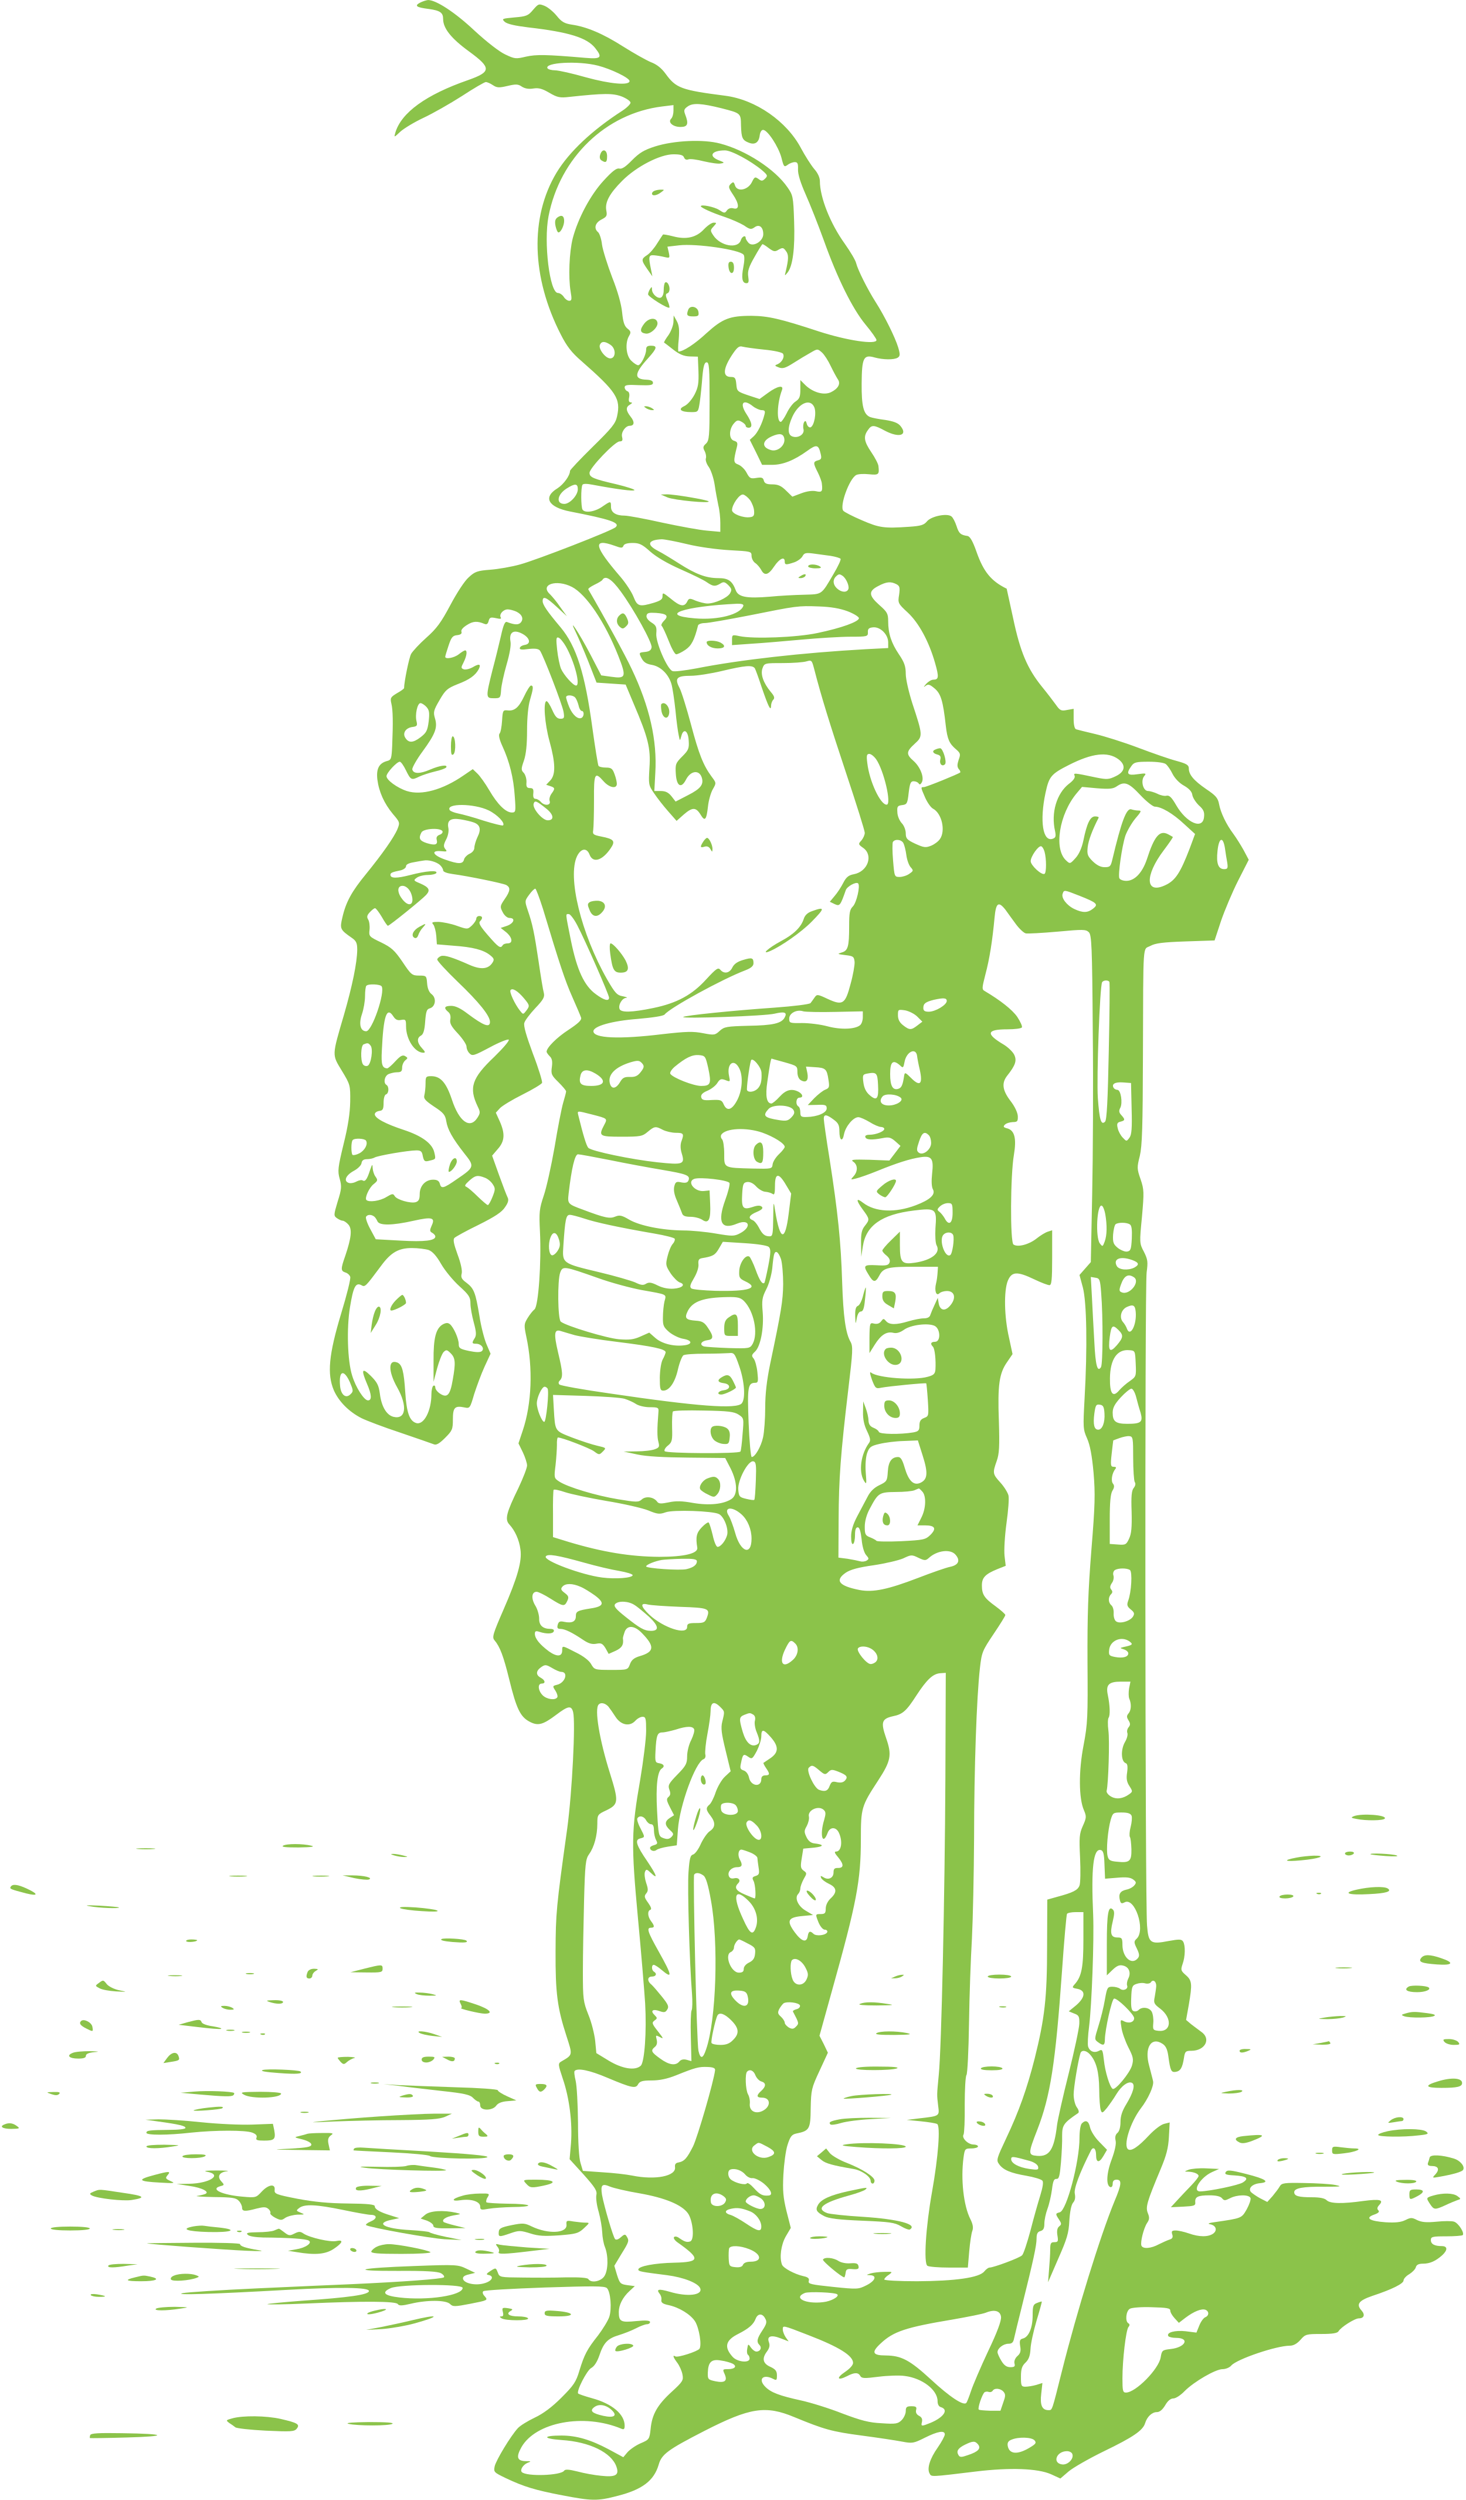 <?xml version="1.0" standalone="no"?>
<!DOCTYPE svg PUBLIC "-//W3C//DTD SVG 20010904//EN"
 "http://www.w3.org/TR/2001/REC-SVG-20010904/DTD/svg10.dtd">
<svg version="1.0" xmlns="http://www.w3.org/2000/svg"
 width="751pt" height="1280pt" viewBox="0 0 751 1280"
 preserveAspectRatio="xMidYMid meet">
<g transform="translate(0,1280) scale(0.1,-0.1)"
fill="#8bc34a" stroke="none">
<path d="M2151 12786 c-29 -16 -18 -24 46 -32 58 -8 73 -19 73 -51 0 -48 41
-100 135 -168 113 -83 112 -103 -7 -145 -216 -75 -343 -167 -373 -270 -7 -25
-7 -25 26 6 19 17 72 49 119 71 47 22 135 72 196 111 61 40 116 72 123 72 6 0
23 -7 36 -16 21 -14 32 -14 75 -4 43 10 54 10 74 -4 16 -10 36 -13 59 -9 27 4
45 -1 81 -22 41 -24 54 -27 104 -21 177 19 221 19 267 2 25 -10 45 -24 45 -32
0 -7 -19 -26 -42 -41 -155 -100 -272 -210 -337 -317 -137 -228 -129 -535 22
-829 30 -59 55 -92 105 -135 180 -158 203 -193 183 -284 -8 -37 -27 -60 -125
-156 -64 -63 -116 -118 -116 -123 0 -24 -33 -69 -64 -89 -76 -46 -48 -97 65
-119 205 -40 257 -57 233 -80 -16 -17 -408 -169 -490 -191 -43 -12 -112 -24
-153 -27 -66 -5 -79 -10 -110 -39 -21 -18 -61 -80 -94 -142 -48 -90 -70 -120
-123 -167 -35 -31 -70 -69 -78 -83 -11 -21 -36 -145 -36 -175 0 -3 -16 -15
-36 -26 -33 -20 -36 -24 -29 -54 8 -33 9 -96 4 -217 -3 -63 -5 -71 -25 -76
-42 -11 -57 -39 -51 -94 8 -64 35 -124 80 -178 36 -42 36 -44 23 -77 -18 -43
-78 -128 -161 -230 -73 -89 -103 -143 -121 -222 -14 -59 -12 -63 50 -106 21
-15 26 -26 26 -60 -1 -67 -25 -184 -68 -333 -62 -212 -62 -202 -11 -286 43
-71 44 -74 43 -158 -1 -59 -11 -126 -34 -218 -29 -120 -31 -138 -20 -177 11
-39 10 -53 -10 -116 -21 -70 -21 -74 -4 -86 10 -7 23 -13 29 -13 7 0 20 -9 29
-19 21 -23 16 -68 -15 -160 -24 -68 -24 -78 0 -86 11 -3 22 -13 25 -22 4 -8
-17 -92 -46 -187 -64 -212 -73 -311 -38 -394 25 -57 77 -110 142 -143 24 -12
113 -46 198 -74 85 -29 163 -56 173 -60 12 -5 28 4 57 33 37 37 40 44 40 95 0
61 10 71 59 61 28 -6 29 -4 50 68 13 40 36 103 53 140 l31 67 -21 49 c-11 26
-28 91 -36 144 -20 121 -28 141 -66 170 -25 18 -30 28 -25 47 4 14 -4 53 -21
98 -20 55 -24 77 -16 85 6 6 62 37 124 67 84 42 119 65 135 90 17 24 20 38 13
51 -5 10 -25 62 -44 115 l-35 98 29 34 c36 40 38 79 10 142 l-20 44 21 23 c11
12 64 44 116 70 52 26 97 53 100 60 2 7 -18 74 -47 149 -34 92 -49 143 -44
158 3 12 29 46 56 75 41 43 49 57 44 78 -4 13 -16 86 -27 162 -22 147 -31 191
-56 263 -15 45 -15 47 7 77 13 18 27 32 32 32 4 0 21 -46 39 -102 86 -286 114
-370 151 -453 22 -49 42 -97 45 -106 3 -12 -15 -29 -65 -62 -60 -39 -112 -91
-112 -112 0 -3 7 -14 16 -23 12 -11 15 -27 11 -55 -5 -36 -2 -43 34 -78 21
-21 39 -42 39 -47 0 -5 -7 -31 -15 -58 -8 -27 -28 -129 -44 -227 -17 -97 -42
-210 -56 -250 -22 -66 -24 -83 -19 -182 8 -158 -8 -384 -28 -399 -8 -6 -24
-26 -35 -44 -19 -31 -19 -37 -7 -95 35 -162 28 -344 -18 -481 l-22 -66 22 -45
c12 -25 22 -56 22 -68 0 -13 -20 -64 -44 -115 -62 -127 -71 -161 -47 -187 29
-31 51 -80 57 -128 9 -60 -15 -144 -87 -309 -54 -124 -59 -141 -46 -156 28
-33 46 -80 76 -202 36 -147 56 -189 102 -214 44 -24 69 -18 138 34 62 47 78
49 87 14 13 -53 -5 -408 -30 -594 -57 -408 -59 -436 -60 -630 -1 -215 9 -290
56 -435 32 -99 33 -95 -27 -130 -17 -10 -16 -16 8 -88 34 -99 50 -227 42 -331
l-7 -81 72 -79 c59 -66 70 -84 65 -105 -3 -14 2 -53 12 -86 9 -33 17 -80 18
-105 1 -25 7 -58 14 -75 18 -45 17 -119 -3 -149 -17 -27 -68 -37 -82 -15 -4 7
-44 10 -113 9 -58 -2 -159 -2 -224 -1 -116 1 -118 1 -127 26 -10 25 -10 25
-37 8 -22 -14 -24 -19 -10 -21 30 -6 18 -31 -21 -42 -45 -14 -105 -1 -110 22
-2 11 7 18 30 23 l32 8 -44 21 c-44 21 -51 22 -265 14 -292 -10 -346 -26 -85
-25 141 1 202 -3 219 -12 13 -7 19 -17 15 -21 -9 -8 -208 -23 -474 -35 -69 -3
-282 -12 -474 -21 -193 -9 -368 -20 -390 -25 -51 -11 144 -5 537 17 271 15
417 13 417 -6 0 -19 -101 -33 -345 -50 -93 -7 -172 -15 -175 -17 -3 -3 87 -2
200 3 294 13 459 12 468 -3 6 -9 21 -9 67 2 84 20 179 19 200 -1 15 -15 23
-15 106 1 87 17 89 18 73 37 -11 11 -14 22 -8 27 5 5 146 13 314 19 252 8 307
8 319 -3 19 -19 26 -105 12 -148 -7 -20 -33 -62 -57 -94 -57 -72 -70 -97 -96
-181 -17 -58 -30 -76 -92 -138 -48 -48 -92 -81 -136 -102 -36 -17 -75 -41 -87
-54 -37 -40 -113 -166 -119 -196 -6 -29 -3 -31 57 -60 93 -44 149 -61 289 -88
152 -29 180 -30 283 -3 127 32 187 78 211 159 15 54 46 77 235 174 233 119
313 132 461 70 153 -63 192 -74 344 -94 83 -11 176 -25 207 -31 53 -10 59 -9
117 20 66 33 102 39 102 17 0 -8 -16 -38 -36 -67 -41 -58 -56 -108 -42 -133
10 -18 -1 -19 238 10 174 21 316 16 384 -14 l48 -22 42 36 c22 19 104 66 182
104 147 71 199 106 210 143 10 33 35 57 60 57 15 0 29 12 43 35 13 23 28 35
42 35 12 0 38 17 58 38 48 48 158 112 194 112 16 0 36 8 45 19 30 33 231 101
299 101 19 0 37 10 55 30 25 29 30 30 107 30 57 0 82 4 88 14 12 21 83 66 104
66 27 0 33 19 14 40 -29 32 -15 51 55 75 103 34 160 63 160 79 0 8 13 23 29
32 16 10 32 26 34 36 4 13 15 18 37 18 35 0 64 13 98 43 29 27 28 47 -2 47
-37 0 -56 10 -56 31 0 17 8 19 78 19 43 0 81 3 85 6 11 11 -22 62 -44 69 -11
4 -52 4 -89 0 -53 -5 -76 -3 -100 8 -27 14 -33 14 -61 0 -23 -11 -50 -14 -101
-11 -83 6 -107 22 -59 39 23 8 29 15 22 22 -8 8 -6 16 5 28 24 26 3 31 -82 20
-107 -15 -170 -14 -188 4 -10 10 -35 15 -74 15 -69 0 -92 6 -92 26 0 21 44 29
155 28 85 0 93 1 55 9 -25 5 -96 9 -159 10 -102 2 -115 0 -125 -17 -6 -11 -23
-33 -37 -50 l-27 -30 -37 19 c-20 11 -41 26 -47 32 -15 19 7 41 45 45 56 5 31
22 -68 47 -82 21 -98 22 -106 10 -7 -11 2 -15 44 -17 63 -4 77 -15 44 -36 -21
-14 -170 -45 -219 -46 -43 0 2 72 61 99 l36 16 -66 3 c-36 2 -76 -2 -90 -7
-23 -9 -23 -10 -2 -10 29 -1 53 -11 53 -22 0 -6 -17 -27 -37 -48 -21 -22 -53
-55 -71 -75 l-34 -37 64 3 c56 3 63 5 61 23 -2 27 13 35 73 35 33 0 56 -5 64
-15 11 -13 15 -13 41 0 36 19 98 20 105 1 3 -7 -6 -33 -19 -57 -27 -47 -25
-46 -162 -66 -31 -4 -41 -8 -27 -11 31 -5 40 -31 17 -48 -25 -18 -72 -18 -125
1 -23 8 -54 15 -67 15 -20 0 -23 -4 -18 -20 5 -14 1 -22 -12 -26 -10 -3 -35
-14 -55 -24 -42 -23 -84 -26 -91 -7 -6 18 12 89 29 115 13 19 13 29 4 51 -12
31 -6 54 66 226 29 69 39 107 42 164 l4 74 -28 -7 c-17 -4 -51 -30 -79 -60
-53 -57 -89 -81 -105 -71 -28 17 9 137 64 210 38 49 68 116 63 139 -2 11 -12
47 -20 79 -26 92 10 151 68 113 17 -11 25 -28 30 -63 10 -75 15 -84 37 -81 25
4 35 20 43 71 5 34 9 37 38 37 70 0 103 61 51 97 -14 10 -37 28 -52 39 l-26
22 14 78 c18 106 17 124 -16 152 -25 22 -26 26 -16 56 14 38 15 95 3 115 -8
13 -20 13 -75 3 -93 -18 -103 -11 -110 80 -10 118 -12 3277 -2 3344 7 53 6 65
-14 105 -23 43 -23 46 -10 179 11 126 11 139 -7 192 -19 54 -19 61 -4 120 12
52 15 144 16 518 2 593 -2 536 38 557 25 14 64 19 180 23 l149 5 33 100 c19
55 58 148 88 207 l54 106 -26 49 c-15 27 -39 65 -53 84 -36 48 -65 108 -73
152 -6 32 -17 44 -66 77 -64 44 -89 74 -89 106 0 17 -11 24 -62 38 -35 9 -124
40 -198 68 -74 28 -173 59 -220 70 -47 11 -91 22 -97 24 -8 2 -13 22 -13 54
l0 51 -34 -6 c-30 -6 -36 -3 -57 27 -13 18 -45 60 -72 93 -75 93 -111 179
-147 350 -18 83 -33 150 -33 151 -80 39 -119 87 -155 190 -19 54 -33 78 -46
80 -35 5 -44 13 -56 51 -7 21 -18 43 -26 49 -22 18 -105 1 -126 -26 -15 -18
-31 -23 -91 -27 -129 -9 -153 -5 -241 33 -47 20 -90 42 -96 49 -20 24 30 163
66 183 9 5 38 7 65 4 51 -5 54 -2 49 42 -1 11 -17 42 -36 70 -38 56 -42 81
-18 114 19 28 30 28 89 -4 71 -37 117 -23 78 25 -13 16 -35 24 -78 31 -33 4
-68 11 -78 15 -33 14 -44 55 -43 172 1 132 10 149 66 133 43 -12 100 -13 119
-1 12 8 13 16 2 53 -16 52 -69 159 -115 231 -42 66 -91 164 -100 199 -3 15
-30 60 -59 101 -74 103 -127 237 -127 320 0 18 -11 42 -29 62 -16 19 -46 66
-67 105 -73 139 -233 250 -389 270 -226 29 -252 39 -305 112 -21 29 -46 49
-76 60 -24 10 -88 46 -142 80 -102 65 -186 101 -263 112 -38 6 -52 14 -77 45
-17 21 -45 44 -62 51 -30 12 -32 11 -59 -20 -25 -30 -34 -34 -95 -39 -65 -6
-67 -7 -50 -23 13 -11 53 -20 119 -28 210 -24 302 -53 344 -106 39 -49 30 -57
-51 -50 -199 17 -251 18 -304 6 -51 -12 -57 -12 -105 11 -31 14 -95 64 -158
122 -100 94 -197 157 -238 157 -10 -1 -29 -7 -42 -14z m912 -322 c67 -17 162
-63 162 -79 0 -24 -99 -15 -223 19 -70 20 -141 36 -159 36 -17 0 -35 5 -38 10
-19 30 156 40 258 14z m632 -218 c101 -26 100 -25 101 -89 2 -64 7 -75 41 -88
31 -12 51 2 55 39 2 15 9 27 17 27 23 0 79 -86 94 -142 12 -48 14 -50 32 -37
10 8 27 14 37 14 14 0 17 -8 16 -37 -1 -25 13 -69 39 -128 22 -49 64 -155 93
-235 70 -196 147 -351 214 -432 31 -37 56 -73 56 -79 0 -25 -150 -3 -295 44
-201 66 -260 79 -345 80 -112 0 -148 -14 -231 -89 -59 -55 -119 -94 -143 -94
-3 0 -3 28 1 63 4 48 2 71 -10 93 l-16 29 -1 -31 c0 -17 -11 -48 -25 -69 -15
-20 -25 -38 -23 -39 2 -1 23 -17 47 -36 32 -25 55 -34 85 -35 l41 -1 3 -74 c2
-62 -1 -83 -20 -120 -14 -26 -35 -51 -52 -59 -35 -16 -19 -31 35 -31 36 0 36
0 44 53 4 28 10 86 13 127 5 57 11 75 22 75 13 0 15 -29 15 -199 0 -181 -2
-201 -18 -217 -16 -14 -17 -21 -7 -39 6 -12 9 -28 6 -37 -3 -8 3 -28 15 -44
11 -16 25 -57 30 -91 5 -35 14 -82 19 -106 6 -23 10 -63 10 -89 l0 -46 -67 6
c-38 3 -141 22 -230 41 -89 20 -176 36 -193 36 -45 0 -70 16 -70 45 0 31 -1
31 -46 0 -38 -26 -88 -33 -100 -14 -8 14 -9 113 0 127 3 6 23 6 53 0 122 -23
213 -35 213 -27 0 4 -41 17 -90 29 -121 28 -140 36 -140 59 0 25 130 161 154
161 14 0 17 5 13 22 -7 24 17 58 39 58 24 0 26 20 5 46 -26 33 -26 50 -3 63
11 7 13 10 3 11 -9 0 -12 8 -8 26 3 16 0 28 -9 31 -8 3 -14 12 -14 20 0 12 14
14 73 11 59 -2 72 0 72 12 0 10 -11 15 -33 16 -66 2 -64 31 9 111 45 50 48 63
14 63 -19 0 -25 -5 -25 -20 0 -27 -27 -80 -41 -80 -6 0 -22 10 -35 23 -27 25
-33 92 -11 128 10 17 9 23 -9 37 -16 13 -22 34 -27 82 -4 42 -22 107 -51 180
-24 63 -48 139 -52 167 -3 29 -13 58 -20 64 -23 19 -16 48 17 65 27 14 30 19
25 46 -8 42 16 87 82 153 73 73 194 135 262 135 35 0 50 -4 54 -16 4 -10 12
-14 22 -10 9 4 45 -1 80 -10 35 -8 74 -14 86 -11 21 3 20 5 -9 16 -56 22 -38
51 31 51 33 0 131 -53 189 -101 29 -25 31 -29 17 -43 -14 -14 -19 -14 -35 -2
-17 12 -20 11 -34 -18 -21 -40 -75 -50 -86 -15 -6 19 -9 19 -22 7 -13 -13 -11
-20 11 -53 33 -48 35 -80 4 -72 -14 4 -26 0 -34 -10 -11 -16 -14 -15 -40 2
-24 16 -94 30 -94 19 0 -7 59 -34 120 -54 36 -12 81 -32 101 -44 30 -21 37
-22 54 -10 24 18 45 2 45 -35 0 -36 -52 -68 -75 -45 -8 9 -15 20 -15 25 0 17
-19 9 -25 -11 -15 -46 -105 -30 -141 25 -16 24 -16 27 1 45 17 19 17 20 1 20
-10 0 -32 -15 -50 -34 -39 -42 -90 -54 -158 -36 -27 7 -51 11 -52 9 -2 -2 -15
-23 -30 -46 -14 -23 -37 -50 -51 -59 -31 -20 -31 -26 1 -72 l26 -37 -7 35
c-14 67 -12 75 15 73 14 -1 38 -5 54 -9 27 -6 28 -6 22 23 l-7 30 60 7 c88 10
309 -22 330 -48 6 -7 5 -32 -1 -63 -11 -57 -6 -83 16 -83 11 0 13 8 9 34 -4
27 2 48 32 100 20 36 39 66 41 66 3 0 18 -9 33 -21 25 -18 31 -19 50 -7 20 11
24 11 37 -7 15 -19 14 -41 -1 -105 -6 -24 -6 -24 9 -6 27 33 39 124 34 263 -4
126 -6 134 -34 174 -64 93 -214 190 -345 224 -85 23 -237 16 -334 -15 -56 -18
-79 -32 -117 -70 -33 -34 -52 -47 -66 -43 -14 3 -35 -13 -80 -62 -68 -74 -131
-193 -158 -295 -18 -72 -23 -199 -11 -272 7 -40 6 -48 -7 -48 -9 0 -21 9 -28
20 -7 11 -21 20 -30 20 -42 0 -74 260 -48 393 58 300 294 527 583 562 l57 7 0
-29 c0 -16 -5 -34 -12 -41 -18 -18 9 -42 48 -42 37 0 43 15 24 64 -8 21 -6 28
13 41 26 19 71 16 172 -9z m-567 -1212 c29 -20 27 -69 -2 -69 -24 0 -61 48
-53 69 8 20 26 20 55 0z m786 -24 c52 -5 92 -14 97 -21 10 -16 -5 -44 -28 -54
-16 -6 -15 -8 6 -16 20 -8 34 -4 75 22 28 18 68 42 88 53 36 21 36 21 59 1 12
-11 32 -42 45 -70 13 -27 30 -58 36 -67 16 -22 2 -48 -35 -66 -35 -17 -90 -2
-129 34 l-28 28 0 -47 c0 -38 -4 -49 -25 -63 -13 -8 -34 -36 -45 -60 -12 -24
-26 -44 -30 -44 -23 0 -19 98 6 163 10 27 -23 21 -71 -14 l-44 -32 -58 19
c-56 19 -58 21 -61 57 -3 32 -7 37 -28 37 -45 0 -40 46 13 123 21 30 31 37 47
32 12 -3 61 -10 110 -15z m-57 -290 c14 -11 35 -20 45 -20 16 0 19 -5 14 -23
-11 -45 -35 -93 -55 -111 l-20 -18 32 -64 31 -64 51 0 c56 0 113 23 181 72 47
34 57 32 68 -15 6 -24 3 -30 -14 -34 -25 -7 -25 -14 -1 -61 10 -20 20 -46 21
-57 5 -42 1 -47 -30 -40 -19 4 -47 0 -76 -11 l-45 -17 -32 31 c-25 25 -42 32
-71 32 -29 0 -39 5 -43 19 -4 16 -11 18 -38 14 -30 -5 -35 -2 -50 26 -9 18
-28 36 -42 42 -26 10 -27 15 -8 91 5 20 2 26 -14 31 -27 7 -28 56 -3 87 16 19
22 21 40 11 12 -6 22 -16 22 -21 0 -6 7 -10 15 -10 22 0 18 26 -11 70 -37 56
-17 80 33 40z m314 -4 c13 -29 0 -97 -19 -104 -7 -2 -16 6 -19 18 -4 16 -8 18
-14 8 -4 -7 -6 -23 -3 -35 7 -26 -26 -48 -56 -38 -26 8 -26 46 -1 101 32 70
91 96 112 50z m-153 -163 c5 -33 -33 -66 -66 -58 -51 13 -50 48 2 71 41 18 60
14 64 -13z m-1058 -258 c0 -31 -41 -75 -69 -75 -44 0 -37 48 12 79 43 27 57
26 57 -4z m882 -55 c10 -14 20 -39 21 -55 2 -24 -2 -31 -21 -33 -35 -5 -92 17
-92 36 0 29 39 84 57 80 9 -2 24 -14 35 -28z m-322 -226 c62 -15 151 -27 218
-31 109 -6 112 -6 112 -29 0 -12 8 -29 18 -36 11 -7 24 -23 31 -35 17 -33 37
-28 67 17 27 40 54 53 54 25 0 -18 7 -18 49 -4 17 6 36 20 42 31 9 17 17 19
55 14 24 -3 64 -9 89 -12 25 -4 48 -11 51 -15 3 -5 -13 -39 -35 -76 -65 -111
-57 -105 -152 -108 -46 -1 -125 -5 -175 -10 -119 -10 -162 -2 -175 33 -18 48
-38 62 -89 62 -63 0 -115 20 -200 74 -39 25 -88 55 -110 66 -60 31 -51 56 20
59 14 0 72 -11 130 -25z m-372 -8 c35 -13 41 -13 46 0 3 9 20 14 47 14 34 0
49 -7 90 -44 32 -28 86 -60 156 -91 59 -26 119 -55 134 -66 32 -22 42 -23 69
-7 17 11 23 9 41 -8 18 -19 19 -24 8 -43 -15 -23 -77 -51 -115 -51 -13 0 -40
7 -59 14 -32 14 -36 14 -45 -5 -15 -28 -36 -24 -84 16 -39 31 -42 33 -42 14 1
-17 -9 -24 -44 -35 -74 -22 -85 -19 -104 29 -9 24 -39 70 -67 103 -137 159
-145 200 -31 160z m1168 -154 c18 -12 36 -52 30 -68 -7 -19 -35 -18 -58 3 -21
19 -23 44 -6 61 14 14 19 14 34 4z m-1137 -79 c69 -94 162 -263 159 -287 -2
-15 -12 -22 -34 -24 -31 -3 -32 -4 -18 -31 11 -21 24 -30 52 -35 44 -7 85 -45
101 -96 6 -19 15 -80 21 -135 5 -55 13 -113 17 -130 6 -30 6 -30 13 -5 11 44
35 30 38 -21 3 -41 -1 -50 -33 -82 -34 -34 -36 -40 -33 -89 4 -64 28 -77 52
-30 24 47 68 52 81 11 11 -35 -5 -57 -70 -90 l-64 -33 -21 27 c-16 20 -31 27
-55 27 l-33 0 5 93 c10 166 -29 339 -121 532 -32 69 -144 273 -222 407 -3 4
11 14 31 24 19 9 38 20 41 25 15 25 47 5 93 -58z m-249 22 c73 -38 169 -180
237 -352 43 -109 40 -119 -36 -108 l-51 7 -55 106 c-58 111 -120 205 -74 112
12 -25 41 -92 64 -150 l41 -105 74 -5 75 -5 42 -100 c73 -171 87 -225 80 -326
-5 -85 -5 -89 24 -131 16 -24 48 -65 72 -92 l43 -49 36 32 c45 39 63 39 87 0
22 -37 30 -28 38 43 3 29 14 68 24 86 19 33 19 33 -5 65 -43 58 -66 116 -106
267 -22 82 -48 167 -59 188 -26 50 -15 62 59 62 30 0 102 11 160 25 118 28
155 31 167 13 4 -7 20 -51 35 -97 34 -99 47 -126 48 -95 0 11 5 25 11 31 9 9
6 19 -13 41 -37 45 -53 89 -42 120 10 27 11 27 104 27 52 0 107 4 122 9 25 7
27 6 38 -36 37 -144 81 -285 165 -538 52 -156 95 -293 95 -304 0 -11 -8 -28
-17 -39 -17 -18 -17 -20 10 -39 52 -38 22 -121 -49 -134 -27 -5 -39 -15 -54
-44 -10 -20 -30 -51 -44 -67 l-25 -30 25 -12 c26 -12 29 -8 57 72 7 19 53 44
63 34 12 -12 -8 -99 -27 -118 -16 -16 -19 -33 -19 -101 0 -106 -6 -126 -39
-135 -23 -7 -21 -8 19 -13 41 -5 45 -7 48 -35 1 -16 -8 -68 -21 -114 -27 -103
-40 -111 -118 -75 -51 24 -54 24 -66 7 -7 -10 -16 -23 -21 -29 -6 -6 -87 -16
-183 -23 -216 -15 -461 -40 -469 -48 -9 -10 423 5 468 17 51 12 66 7 52 -19
-16 -31 -60 -41 -187 -43 -111 -3 -123 -5 -146 -26 -24 -22 -28 -23 -85 -12
-51 10 -86 9 -209 -5 -222 -27 -353 -21 -353 15 0 26 95 53 225 63 80 7 134
15 140 23 28 35 295 181 413 226 29 11 42 22 42 36 0 28 -7 31 -53 17 -28 -8
-46 -20 -55 -38 -14 -30 -43 -35 -62 -12 -11 13 -21 6 -71 -48 -73 -81 -151
-123 -272 -148 -111 -23 -166 -24 -173 -5 -8 20 13 56 34 57 9 1 2 4 -17 8
-30 5 -40 16 -81 87 -133 234 -204 524 -154 630 20 41 50 45 64 9 17 -46 65
-32 108 31 26 38 18 48 -48 61 -40 8 -45 11 -41 33 2 14 4 82 4 153 -1 139 4
148 49 97 29 -33 68 -41 68 -13 0 9 -5 32 -12 50 -10 28 -17 33 -44 33 -18 0
-35 4 -38 9 -3 5 -17 91 -31 192 -38 281 -82 420 -163 517 -70 83 -92 116 -92
134 0 28 17 22 72 -29 l52 -48 -34 47 c-18 27 -42 55 -52 65 -55 50 32 79 112
38z m1662 14 c17 -9 19 -17 14 -54 -7 -42 -6 -45 44 -91 57 -53 109 -149 140
-258 21 -73 19 -86 -9 -86 -10 0 -26 -10 -37 -22 -13 -15 -14 -19 -3 -10 14
11 22 8 47 -13 32 -27 43 -64 57 -190 8 -70 18 -92 52 -121 23 -20 25 -25 14
-54 -8 -25 -8 -36 0 -47 7 -7 10 -15 8 -18 -9 -8 -174 -75 -186 -75 -17 0 -17
0 6 -53 11 -25 29 -51 40 -57 46 -24 66 -114 36 -156 -8 -12 -28 -27 -45 -34
-28 -11 -37 -10 -81 10 -43 20 -49 27 -49 54 0 16 -9 40 -21 52 -11 12 -22 37
-22 56 -2 29 1 33 25 36 24 3 27 8 33 63 6 48 10 59 25 59 11 0 22 -5 26 -11
5 -8 10 -6 16 5 14 24 -7 79 -42 110 -39 34 -38 48 6 88 42 38 42 43 -12 206
-19 60 -34 125 -34 152 0 38 -7 59 -35 100 -39 58 -55 106 -55 169 0 39 -5 48
-45 83 -55 49 -57 71 -7 97 43 23 65 25 94 10z m-784 -111 c-15 -44 -129 -74
-248 -64 -193 16 -58 62 218 75 22 0 32 -3 30 -11z m535 -28 c31 -12 57 -28
57 -35 0 -18 -88 -50 -212 -76 -109 -23 -328 -31 -400 -16 -37 8 -38 7 -38
-19 l0 -27 98 7 c53 3 169 13 257 21 88 8 201 15 251 15 87 0 91 1 90 23 -1
17 5 23 26 25 37 4 78 -36 78 -77 l0 -29 -117 -6 c-319 -18 -643 -54 -865 -98
-59 -11 -114 -18 -123 -14 -27 10 -87 148 -83 193 3 33 -1 41 -25 56 -17 11
-27 24 -25 35 3 14 12 16 48 14 57 -4 67 -15 41 -41 -11 -11 -16 -23 -11 -26
4 -3 20 -37 35 -75 15 -39 32 -70 39 -70 7 0 28 10 47 23 31 21 46 49 65 125
2 6 17 12 35 12 17 0 119 18 227 39 245 49 248 50 357 46 61 -2 108 -10 148
-25z m-1699 -1 c30 -14 40 -37 24 -56 -11 -13 -31 -13 -70 2 -11 5 -19 -13
-32 -72 -10 -43 -29 -121 -43 -173 -35 -140 -35 -145 6 -145 34 0 35 1 38 42
1 22 14 81 28 130 16 55 24 100 20 119 -8 47 16 63 61 39 39 -21 46 -52 12
-57 -12 -2 -23 -8 -25 -15 -3 -9 9 -11 44 -6 35 4 52 1 59 -8 17 -23 115 -277
121 -314 5 -31 3 -35 -16 -35 -17 0 -27 11 -42 45 -11 25 -24 45 -29 45 -18 0
-10 -115 15 -205 31 -113 32 -171 4 -201 l-21 -22 21 -7 c25 -8 25 -13 6 -39
-8 -11 -13 -28 -9 -38 7 -23 -28 -25 -46 -3 -7 8 -19 15 -27 15 -9 0 -13 9
-11 28 2 21 -1 27 -17 27 -16 0 -20 7 -18 30 1 16 -5 37 -13 47 -15 15 -15 21
0 64 11 32 16 82 16 154 0 66 6 126 15 156 17 58 19 74 5 74 -5 0 -21 -25 -35
-55 -28 -59 -50 -77 -87 -72 -21 2 -23 -2 -26 -53 -2 -30 -7 -60 -13 -66 -6
-7 -1 -30 15 -65 36 -78 57 -162 63 -256 6 -79 5 -83 -15 -83 -31 0 -73 41
-115 113 -21 36 -49 75 -62 87 l-23 22 -47 -32 c-107 -74 -216 -104 -291 -80
-49 16 -104 56 -104 76 0 17 53 74 68 74 6 0 20 -20 32 -45 24 -49 28 -51 68
-31 15 7 51 19 80 26 28 6 55 16 58 21 9 16 -33 10 -82 -11 -53 -23 -87 -23
-92 1 -1 8 22 50 53 92 65 89 78 122 63 170 -9 31 -7 40 24 93 30 52 40 60 92
81 61 23 91 45 108 76 14 27 3 31 -30 11 -16 -9 -37 -14 -46 -11 -15 6 -15 9
-1 36 16 32 20 61 8 61 -5 0 -19 -9 -33 -20 -24 -19 -71 -27 -69 -12 0 4 8 30
17 57 14 42 21 51 44 53 18 2 25 8 22 17 -4 9 7 22 28 35 31 20 53 21 89 6 12
-5 18 -1 22 14 5 19 10 21 38 15 22 -5 29 -4 24 4 -9 16 13 41 36 41 10 0 29
-5 43 -11z m255 -179 c44 -78 76 -200 52 -200 -15 0 -63 54 -77 86 -7 17 -16
61 -20 98 -6 56 -5 66 8 61 8 -3 25 -24 37 -45z m48 -262 c6 -7 13 -25 17 -40
3 -16 11 -28 16 -28 13 0 13 -27 0 -35 -18 -11 -47 14 -64 55 -9 22 -16 45
-16 50 0 14 36 12 47 -2z m-762 -48 c14 -16 16 -29 11 -74 -6 -47 -12 -58 -42
-81 -38 -29 -61 -30 -78 -2 -15 24 3 51 38 55 22 3 25 7 20 28 -9 34 4 94 20
94 7 0 21 -9 31 -20z m2303 -267 c40 -57 81 -233 54 -233 -32 0 -88 119 -99
213 -5 38 -3 47 10 47 9 0 24 -12 35 -27z m1241 0 c40 -30 35 -64 -13 -87 -35
-17 -45 -18 -100 -7 -118 25 -117 24 -111 9 4 -9 -7 -25 -29 -41 -63 -49 -93
-149 -71 -243 5 -25 3 -33 -11 -38 -52 -20 -69 90 -38 235 18 83 28 96 119
142 120 61 199 70 254 30z m243 -25 c9 -7 25 -30 35 -51 12 -23 35 -47 59 -60
26 -15 40 -31 42 -47 2 -14 17 -37 33 -53 24 -21 30 -34 27 -60 -6 -67 -90
-31 -143 61 -23 40 -35 51 -49 48 -10 -3 -32 2 -47 10 -15 7 -37 14 -48 14
-25 0 -39 53 -19 77 12 14 8 15 -35 9 -52 -8 -60 2 -31 42 13 19 24 22 88 22
43 0 79 -5 88 -12z m-131 -158 c31 -33 65 -60 75 -60 34 -1 91 -34 149 -88
l57 -52 -27 -73 c-48 -125 -73 -164 -123 -188 -105 -51 -110 46 -10 178 27 36
48 66 46 68 -2 1 -13 8 -25 14 -43 22 -70 -11 -108 -129 -23 -68 -62 -110
-105 -110 -17 0 -33 6 -36 14 -7 19 13 161 31 217 9 25 32 65 51 88 31 36 33
41 16 41 -11 0 -27 3 -36 6 -25 9 -51 -60 -98 -258 -8 -34 -12 -38 -39 -38
-21 0 -40 10 -61 30 -27 27 -30 36 -26 73 4 34 23 86 56 150 2 4 -6 7 -18 7
-25 0 -42 -35 -60 -123 -8 -38 -22 -70 -40 -90 -28 -31 -29 -31 -48 -13 -65
58 -36 238 54 345 l27 32 77 -7 c64 -5 82 -3 101 10 39 27 61 19 120 -44z
m-3044 -69 c40 -31 44 -61 9 -61 -28 0 -81 63 -72 86 6 17 14 14 63 -25z
m-294 -10 c45 -22 86 -65 74 -77 -3 -3 -47 8 -99 24 -51 17 -110 33 -131 37
-20 4 -40 12 -43 17 -23 36 124 35 199 -1z m-76 -62 c33 -12 39 -35 19 -75 -9
-19 -16 -44 -16 -55 0 -11 -10 -24 -24 -30 -13 -6 -27 -20 -29 -30 -6 -24 -29
-24 -97 0 -63 22 -75 48 -20 43 30 -3 32 -2 21 11 -10 13 -9 22 4 48 10 18 15
43 12 59 -8 39 10 53 62 45 24 -4 55 -11 68 -16z m-160 -46 c2 -6 -5 -14 -15
-17 -13 -5 -18 -13 -15 -25 7 -26 -7 -31 -50 -18 -38 12 -44 25 -28 55 11 21
102 25 108 5z m2361 -60 c5 -10 12 -37 15 -61 3 -24 13 -52 22 -62 15 -17 15
-19 -7 -34 -12 -9 -35 -16 -49 -16 -27 0 -27 1 -34 84 -4 46 -4 89 -1 95 11
17 44 13 54 -6z m1647 -25 c3 -24 9 -58 12 -75 4 -28 2 -33 -16 -33 -30 0 -41
29 -34 93 7 69 28 77 38 15z m-924 -19 c10 -36 10 -107 0 -113 -14 -9 -71 43
-71 65 0 24 40 81 54 76 6 -2 13 -14 17 -28z m-3098 -67 c9 -8 17 -21 17 -28
0 -8 19 -15 48 -19 82 -11 256 -47 275 -56 23 -13 22 -30 -8 -73 -24 -35 -24
-39 -10 -66 9 -18 24 -30 35 -30 32 0 23 -27 -12 -40 l-33 -11 28 -22 c32 -27
36 -57 8 -57 -11 0 -23 -4 -26 -10 -11 -18 -21 -11 -75 51 -39 45 -50 63 -41
72 15 15 14 27 -4 27 -8 0 -15 -6 -15 -13 0 -8 -10 -23 -22 -35 -23 -21 -23
-21 -78 -2 -30 11 -72 19 -94 20 -32 0 -37 -2 -26 -14 6 -8 13 -34 15 -58 l3
-43 84 -7 c100 -7 154 -21 188 -48 20 -16 23 -22 14 -37 -21 -35 -59 -39 -117
-14 -90 40 -129 52 -148 46 -10 -4 -19 -12 -19 -18 0 -7 46 -57 103 -112 111
-106 167 -176 167 -207 0 -32 -32 -20 -116 43 -34 26 -61 39 -82 39 -35 0 -41
-10 -16 -31 10 -8 14 -22 11 -38 -4 -20 4 -36 39 -73 24 -26 44 -56 44 -67 0
-11 7 -27 16 -35 14 -14 23 -11 104 32 48 26 92 43 96 39 5 -5 -29 -44 -74
-88 -115 -109 -131 -158 -85 -254 14 -29 14 -34 -2 -59 -38 -58 -93 -19 -130
94 -29 87 -58 120 -106 120 -27 0 -29 -3 -29 -37 0 -21 -3 -48 -6 -60 -5 -18
4 -28 50 -59 48 -31 57 -43 62 -74 7 -44 32 -88 93 -166 53 -66 52 -70 -38
-131 -70 -49 -81 -51 -88 -23 -4 14 -14 20 -34 20 -40 0 -69 -32 -69 -74 0
-26 -5 -36 -20 -41 -26 -8 -97 12 -108 31 -8 14 -13 13 -43 -5 -32 -20 -89
-28 -102 -15 -10 10 14 64 38 82 20 16 21 20 9 37 -8 10 -14 30 -15 44 -1 23
-2 22 -13 -9 -15 -47 -25 -62 -38 -54 -5 4 -20 1 -33 -6 -13 -7 -31 -10 -40
-6 -26 10 -13 39 27 61 21 11 39 29 40 40 2 14 11 20 28 20 14 0 31 4 38 8 15
10 173 37 215 37 23 0 29 -5 33 -30 6 -26 10 -29 33 -23 34 8 34 7 26 42 -10
46 -63 85 -157 116 -94 31 -148 60 -148 80 0 8 10 15 23 17 18 2 22 9 22 42 0
22 5 41 13 43 14 5 16 39 2 48 -17 10 -11 44 9 55 11 5 31 10 45 10 21 0 26 5
26 24 0 13 7 29 16 37 14 11 14 13 -1 22 -13 7 -24 1 -50 -27 -18 -20 -37 -36
-41 -36 -26 1 -32 19 -28 90 8 179 25 229 59 176 11 -17 22 -22 40 -18 23 4
25 1 25 -32 0 -68 45 -136 89 -136 11 0 9 6 -7 23 -26 28 -28 53 -5 65 12 7
18 28 21 72 4 51 8 63 23 67 30 8 36 52 11 72 -14 10 -22 30 -24 56 -3 39 -4
40 -41 40 -36 0 -41 4 -85 70 -41 60 -57 74 -110 100 -61 29 -63 31 -59 65 2
19 -1 43 -7 52 -8 13 -6 22 8 37 11 12 23 21 27 21 5 0 20 -20 35 -45 14 -25
28 -45 31 -45 8 0 175 135 196 158 23 25 15 39 -31 59 -34 14 -35 16 -17 29
10 8 36 14 56 14 21 0 41 5 44 10 10 16 -53 11 -133 -10 -70 -18 -102 -18
-102 1 0 10 8 14 53 23 15 4 27 13 27 21 0 9 14 16 38 20 20 4 44 8 52 9 24 5
64 -6 83 -22z m-146 -149 c19 -55 -11 -72 -46 -27 -24 30 -27 60 -8 67 20 7
44 -11 54 -40z m3422 -9 c91 -36 99 -44 71 -66 -28 -22 -52 -23 -97 -2 -39 19
-68 57 -59 79 7 20 8 19 85 -11z m-379 -71 c11 -16 35 -48 53 -73 18 -25 42
-47 52 -49 11 -2 84 2 163 9 131 12 144 12 160 -3 14 -15 17 -67 20 -507 3
-270 1 -646 -3 -836 l-7 -346 -29 -33 -29 -33 17 -63 c20 -74 24 -309 9 -570
-8 -148 -8 -157 13 -204 15 -34 25 -87 33 -175 9 -108 8 -162 -11 -395 -17
-214 -21 -334 -20 -575 2 -282 1 -314 -20 -425 -26 -134 -25 -273 2 -334 13
-31 13 -38 -6 -80 -18 -40 -19 -59 -14 -164 3 -65 2 -128 -3 -141 -9 -24 -33
-36 -115 -58 l-50 -14 -1 -239 c0 -263 -12 -368 -64 -576 -39 -153 -80 -269
-145 -406 -48 -102 -52 -113 -38 -132 21 -31 59 -47 141 -61 40 -7 76 -18 82
-25 6 -7 2 -34 -11 -76 -11 -35 -34 -116 -50 -179 -17 -63 -36 -121 -43 -127
-11 -13 -146 -63 -167 -63 -6 0 -18 -9 -27 -20 -26 -32 -149 -49 -344 -50 -93
0 -168 4 -168 9 0 5 10 16 23 24 21 16 21 16 -23 15 -25 0 -56 -4 -70 -8 -24
-8 -24 -8 -2 -9 36 -2 26 -29 -20 -52 -40 -20 -45 -21 -170 -8 -114 12 -129
15 -125 30 4 13 -3 20 -27 25 -45 10 -103 41 -110 59 -14 37 -5 101 19 144
l26 44 -22 86 c-17 70 -20 104 -16 186 3 55 12 124 21 152 14 44 22 54 44 59
69 14 74 22 75 130 2 94 4 103 45 191 l43 93 -21 44 -22 43 65 234 c125 446
147 560 147 772 0 161 3 170 88 300 66 101 72 131 41 219 -28 81 -22 98 36
111 49 10 68 26 120 107 53 81 84 110 121 113 l29 2 -2 -535 c-3 -605 -20
-1388 -34 -1524 -10 -106 -10 -98 -3 -158 7 -53 8 -52 -96 -64 l-65 -8 72 -7
c39 -4 77 -10 84 -14 17 -11 6 -165 -26 -345 -33 -184 -44 -368 -24 -381 8 -5
57 -9 110 -9 l97 0 7 82 c4 46 11 93 16 106 6 16 3 34 -10 60 -35 69 -50 204
-35 316 6 44 8 46 40 46 19 0 34 5 34 10 0 6 -11 10 -23 10 -28 0 -62 34 -51
51 4 7 7 75 6 153 0 78 4 146 9 152 5 6 11 125 13 265 2 140 9 335 15 434 5
99 10 331 11 515 0 349 13 724 30 870 9 81 13 89 70 174 33 49 60 92 60 97 0
5 -23 25 -50 45 -58 42 -70 60 -70 107 0 40 18 58 79 83 l43 17 -6 51 c-3 29
1 101 10 167 9 64 14 128 10 143 -4 15 -22 44 -41 65 -40 44 -41 49 -19 111
13 37 15 73 11 205 -7 184 2 244 42 301 l28 41 -18 84 c-25 108 -27 241 -6
292 20 47 47 49 135 7 35 -17 70 -30 78 -30 11 0 14 26 14 141 l0 140 -22 -7
c-13 -4 -39 -20 -59 -36 -38 -30 -95 -45 -117 -30 -18 12 -16 355 2 459 14 84
4 126 -35 136 -19 5 -21 9 -11 19 7 7 24 12 40 13 24 0 27 4 26 31 -1 18 -16
50 -38 78 -41 54 -46 91 -16 129 43 54 50 78 35 108 -8 15 -31 37 -52 50 -95
56 -90 79 18 79 37 0 71 4 74 10 3 5 -8 30 -24 54 -26 37 -86 84 -165 131 -17
9 -16 15 2 86 21 78 36 173 47 292 7 75 20 84 55 40z m-2193 -80 c41 -78 163
-356 163 -371 0 -20 -25 -14 -68 18 -59 43 -96 122 -127 273 -29 146 -29 137
-11 137 7 0 27 -26 43 -57z m2726 -290 c3 -5 1 -165 -3 -356 -5 -250 -10 -351
-19 -360 -20 -20 -29 8 -37 122 -7 101 10 574 22 592 6 11 31 12 37 2z m-3728
-23 c19 -31 -49 -230 -79 -230 -30 0 -39 37 -22 87 9 26 16 68 16 93 0 26 3
50 7 53 10 11 71 8 78 -3z m729 -61 c30 -36 31 -39 11 -65 -15 -19 -15 -19
-31 1 -27 34 -55 95 -49 105 9 14 37 -3 69 -41z m2166 -14 c0 -20 -58 -55 -92
-55 -21 0 -28 5 -28 19 0 23 11 31 54 42 50 11 66 10 66 -6z m-572 -56 l142 3
0 -30 c0 -16 -6 -35 -14 -41 -25 -21 -98 -24 -166 -6 -36 10 -95 17 -131 17
-64 -1 -66 0 -66 23 0 28 39 48 72 37 11 -3 84 -5 163 -3z m421 -24 l26 -26
-25 -19 c-32 -25 -41 -25 -74 1 -18 14 -26 30 -26 51 0 30 1 30 37 25 20 -4
48 -18 62 -32z m-2801 -148 c15 -17 3 -97 -15 -104 -8 -3 -19 0 -24 8 -13 21
-11 97 4 102 20 8 24 8 35 -6z m2800 -53 c1 -10 7 -43 14 -72 16 -73 1 -87
-44 -42 -29 29 -33 31 -36 14 -7 -48 -13 -62 -28 -68 -30 -11 -44 13 -44 75 0
64 15 76 51 44 15 -15 17 -13 23 19 10 52 58 74 64 30z m-1070 -62 c17 -80 13
-92 -36 -92 -40 0 -146 42 -158 62 -4 6 6 22 22 36 57 47 89 62 123 60 34 -3
35 -5 49 -66z m273 -25 c2 -40 -3 -62 -18 -79 -16 -18 -48 -24 -56 -10 -4 7
11 122 20 152 6 21 53 -33 54 -63z m119 54 c63 -18 65 -19 65 -50 0 -20 7 -36
18 -42 27 -15 40 -1 33 37 l-7 33 46 -3 c54 -3 61 -9 69 -64 6 -38 4 -43 -16
-51 -13 -5 -38 -25 -57 -44 l-33 -35 48 1 c43 2 49 -1 49 -18 0 -23 -48 -43
-102 -44 -28 -1 -33 2 -33 23 0 14 -4 28 -10 31 -16 10 -12 45 5 45 21 0 19
17 -4 30 -35 18 -64 11 -97 -25 -17 -19 -37 -35 -42 -35 -25 0 -32 39 -21 112
12 85 18 118 22 118 1 -1 31 -9 67 -19z m-730 -6 c11 -13 10 -21 -7 -43 -16
-21 -29 -27 -56 -26 -28 1 -38 -4 -51 -27 -21 -35 -44 -37 -52 -5 -11 44 28
83 106 107 38 11 46 10 60 -6z m497 -25 c20 -39 16 -110 -9 -160 -27 -53 -53
-62 -70 -26 -10 24 -16 26 -62 24 -41 -3 -51 0 -54 15 -2 12 7 22 31 32 19 8
42 25 51 39 14 22 20 24 42 16 25 -10 25 -9 19 20 -14 64 25 94 52 40z m-736
-27 c58 -35 48 -63 -22 -63 -54 0 -66 11 -55 55 8 30 35 33 77 8z m1447 -57
c4 -72 -6 -85 -42 -54 -19 16 -29 36 -33 65 -5 38 -3 42 18 46 49 9 54 5 57
-57z m1299 -121 c3 -103 0 -135 -11 -150 -15 -20 -15 -20 -34 0 -11 11 -23 33
-26 48 -6 23 -3 30 14 34 24 6 25 11 4 34 -12 13 -13 22 -5 37 13 25 3 92 -15
92 -7 0 -16 5 -19 10 -12 20 7 31 48 28 l41 -3 3 -130z m-1182 54 c15 -15 -23
-39 -62 -39 -38 0 -53 21 -32 46 14 17 74 12 94 -7z m-551 -61 c8 -13 6 -22
-9 -38 -17 -18 -26 -21 -64 -15 -76 12 -86 22 -54 57 22 25 110 22 127 -4z
m-1032 -24 c81 -21 81 -20 63 -54 -30 -57 -25 -60 89 -60 97 0 107 2 134 25
35 29 40 30 78 10 16 -8 46 -15 67 -15 39 0 42 -5 28 -43 -6 -16 -6 -38 1 -61
18 -58 8 -61 -124 -47 -131 14 -338 57 -354 74 -10 10 -27 67 -51 165 -6 26
-10 26 69 6z m1238 -26 c24 -17 30 -29 30 -59 0 -49 16 -59 24 -15 8 39 47 86
73 86 10 0 36 -12 58 -25 22 -14 48 -25 58 -25 9 0 17 -5 17 -10 0 -13 -43
-30 -76 -30 -16 0 -24 -5 -21 -12 4 -14 33 -16 89 -5 30 6 41 4 64 -16 l27
-24 -28 -37 -29 -38 -102 4 c-86 2 -98 1 -83 -10 24 -16 24 -50 2 -74 -17 -19
-16 -19 12 -12 17 4 66 21 110 39 98 40 167 62 221 70 57 9 68 -7 59 -84 -4
-37 -3 -67 4 -80 15 -27 -14 -54 -88 -82 -106 -40 -208 -35 -270 13 -36 28
-37 14 -2 -34 37 -50 37 -52 11 -85 -16 -20 -20 -40 -19 -92 l1 -66 8 53 c16
107 96 164 261 184 114 14 119 10 111 -91 -2 -39 0 -76 6 -87 22 -39 -25 -76
-111 -89 -67 -10 -77 1 -77 88 l0 71 -45 -44 c-25 -24 -45 -48 -45 -53 0 -5
10 -17 22 -26 14 -12 19 -24 15 -35 -6 -15 -17 -17 -67 -14 -66 3 -70 -1 -40
-49 24 -41 35 -41 55 -3 20 39 46 45 185 44 l115 0 -2 -30 c-1 -16 -4 -41 -8
-56 -9 -36 1 -66 17 -50 7 7 24 12 39 12 38 0 48 -33 21 -69 -27 -36 -55 -34
-63 4 l-5 30 -16 -35 c-9 -19 -19 -43 -22 -52 -3 -12 -15 -18 -34 -18 -16 0
-51 -7 -78 -15 -63 -19 -98 -19 -115 1 -12 14 -14 14 -25 -1 -9 -12 -21 -15
-36 -12 -22 6 -23 4 -24 -73 l0 -78 27 43 c32 51 61 69 95 61 16 -4 34 1 54
15 35 26 126 37 159 20 29 -16 31 -81 1 -81 -21 0 -26 -10 -11 -25 10 -10 16
-69 13 -117 -2 -22 -9 -29 -39 -37 -69 -20 -258 -6 -290 21 -9 7 -7 -5 4 -37
17 -44 20 -46 48 -40 36 7 228 26 230 22 1 -1 5 -39 8 -85 5 -81 5 -83 -19
-92 -18 -7 -24 -17 -24 -39 0 -25 -5 -30 -32 -35 -66 -11 -172 -10 -176 3 -2
7 -15 16 -28 21 -17 7 -24 18 -25 37 0 16 -7 44 -14 63 l-13 35 -1 -54 c-1
-37 6 -69 21 -99 17 -36 19 -48 9 -61 -41 -57 -53 -144 -26 -191 14 -23 15
-21 10 40 -3 39 0 79 7 100 11 31 19 37 63 47 28 7 83 14 123 15 l74 3 25 -79
c28 -88 25 -121 -12 -138 -35 -16 -61 10 -81 79 -11 38 -20 53 -33 53 -33 0
-50 -23 -53 -75 -3 -47 -5 -51 -43 -69 -27 -13 -47 -32 -61 -60 -12 -23 -36
-68 -53 -100 -21 -40 -31 -73 -31 -103 0 -27 4 -42 10 -38 6 3 10 24 10 46 0
26 4 39 14 39 9 0 15 -20 20 -62 3 -36 13 -69 23 -80 15 -17 15 -20 3 -28 -8
-5 -23 -7 -33 -4 -11 3 -40 9 -65 13 l-47 6 1 195 c1 210 10 334 50 670 23
191 24 217 11 240 -25 44 -37 126 -43 308 -6 202 -22 357 -64 626 -17 104 -30
197 -30 208 0 24 14 23 50 -4z m-365 -67 c59 -21 115 -56 115 -73 0 -5 -13
-22 -29 -37 -16 -15 -31 -38 -33 -52 -3 -24 -4 -24 -103 -22 -150 4 -145 2
-145 76 0 35 -5 68 -11 74 -6 6 -8 16 -4 23 21 34 129 39 210 11z m853 -13 c7
-7 12 -24 12 -40 0 -34 -42 -67 -64 -49 -11 9 -11 18 2 56 15 46 28 55 50 33z
m-2883 -28 c11 -18 -6 -50 -34 -65 -16 -8 -31 -11 -35 -8 -8 8 -8 68 1 76 10
11 61 8 68 -3z m1251 -100 c82 -17 203 -39 268 -50 124 -21 143 -28 133 -54
-5 -11 -14 -14 -36 -10 -26 6 -31 3 -37 -21 -4 -18 0 -42 14 -73 11 -26 23
-55 26 -64 4 -13 16 -18 43 -18 21 0 48 -7 60 -15 33 -23 45 0 41 82 l-3 68
-29 -3 c-47 -5 -89 47 -50 62 29 11 175 -6 181 -21 3 -7 -7 -47 -22 -88 -41
-113 -20 -154 61 -120 64 26 76 -18 14 -50 -29 -15 -39 -15 -122 -1 -51 9
-126 16 -167 16 -108 1 -223 24 -277 55 -39 23 -50 25 -72 16 -28 -12 -53 -7
-167 36 -77 28 -78 30 -72 82 15 130 32 201 48 201 9 0 83 -14 165 -30z m-642
-90 c14 -5 32 -20 40 -33 14 -21 14 -27 -1 -65 -9 -23 -20 -42 -24 -42 -4 0
-27 20 -51 43 -24 24 -50 46 -58 50 -12 4 -9 11 13 31 31 28 43 31 81 16z
m1542 -36 l27 -45 -13 -105 c-18 -143 -44 -138 -69 16 -8 54 -9 53 -10 -37 -1
-82 -3 -93 -18 -93 -26 0 -38 11 -56 46 -9 17 -23 34 -32 37 -25 10 -17 26 22
42 26 11 33 19 26 26 -8 8 -22 8 -48 -1 -49 -16 -57 -6 -53 66 3 52 6 59 25
62 14 2 32 -6 47 -23 13 -14 35 -27 48 -27 12 -1 29 -6 36 -11 9 -7 12 2 12
42 0 66 19 68 56 5z m854 -144 c0 -55 -20 -68 -41 -27 -7 12 -19 27 -27 33
-12 9 -12 13 3 27 9 9 27 17 41 17 22 0 24 -4 24 -50z m782 -6 c10 -58 9 -109
-3 -141 -10 -27 -11 -27 -25 -9 -23 32 -15 201 10 193 6 -2 14 -21 18 -43z
m-3746 -12 c6 -4 13 -15 17 -24 9 -24 76 -23 187 2 94 21 111 16 91 -26 -10
-23 -10 -29 3 -36 9 -5 16 -13 16 -19 0 -21 -54 -28 -177 -21 l-128 7 -28 52
c-16 29 -25 57 -22 63 7 12 26 13 41 2z m1077 -11 c56 -19 174 -45 360 -77 53
-9 100 -21 103 -26 3 -5 -1 -17 -9 -26 -9 -9 -21 -38 -27 -63 -11 -44 -10 -49
15 -88 15 -22 36 -43 47 -47 32 -10 14 -29 -31 -32 -28 -2 -57 4 -83 17 -32
16 -44 17 -59 8 -14 -9 -26 -7 -55 7 -21 9 -103 33 -183 52 -193 46 -191 45
-185 136 9 137 14 158 33 158 10 0 43 -9 74 -19z m2795 -30 c9 -5 12 -27 10
-72 -3 -56 -6 -64 -24 -67 -11 -2 -32 7 -47 18 -23 19 -27 28 -25 68 2 26 8
50 13 54 13 10 57 10 73 -1z m-2924 -79 c7 -24 5 -37 -8 -57 -10 -15 -23 -24
-29 -22 -16 5 -20 57 -7 91 13 34 32 29 44 -12z m2019 24 c7 -19 -4 -95 -15
-102 -26 -17 -59 75 -36 103 14 17 44 17 51 -1z m-945 -60 c11 -11 11 -28 -2
-96 -9 -46 -18 -85 -20 -88 -10 -10 -25 11 -45 67 -12 33 -27 63 -32 67 -19
12 -49 -30 -52 -71 -2 -36 1 -41 30 -55 76 -35 19 -53 -153 -49 -60 2 -115 7
-122 12 -10 8 -7 19 13 53 15 25 25 55 23 71 -2 21 2 28 17 31 55 9 68 15 87
48 l21 36 111 -7 c66 -4 116 -12 124 -19z m-1742 -16 c20 -8 40 -30 64 -72 19
-33 61 -84 93 -113 50 -45 57 -57 57 -89 0 -20 8 -64 17 -97 13 -48 14 -65 5
-80 -16 -25 -15 -29 7 -29 26 0 45 -24 29 -38 -9 -7 -30 -6 -65 1 -46 10 -53
14 -53 35 0 28 -26 86 -45 102 -10 8 -19 8 -35 0 -37 -20 -50 -70 -49 -187 l0
-108 18 68 c10 37 25 75 33 84 14 14 18 13 37 -6 24 -24 26 -48 10 -137 -13
-77 -28 -93 -64 -70 -14 9 -25 23 -25 32 0 8 -4 12 -10 9 -5 -3 -10 -23 -10
-43 0 -86 -39 -160 -78 -148 -34 11 -49 52 -56 158 -7 108 -16 142 -41 152
-47 18 -47 -45 0 -128 54 -96 44 -166 -20 -150 -35 9 -61 53 -69 118 -6 44
-14 59 -47 92 -45 44 -50 32 -19 -41 24 -55 26 -85 5 -85 -20 0 -63 67 -81
127 -24 75 -29 243 -11 351 17 104 29 127 58 112 19 -11 20 -10 102 100 50 68
89 90 157 90 31 0 70 -5 86 -10z m1805 -47 c6 -20 11 -78 11 -127 -1 -87 -10
-140 -67 -411 -17 -83 -25 -152 -25 -222 0 -56 -5 -125 -11 -152 -10 -47 -41
-101 -58 -101 -5 0 -12 79 -16 175 -7 183 -4 205 34 205 15 0 16 8 11 54 -3
30 -12 61 -19 70 -12 14 -11 19 7 36 28 26 46 119 39 203 -5 58 -3 74 18 115
14 26 27 74 31 107 3 33 7 66 10 73 7 23 22 12 35 -25z m1798 -4 c36 -13 39
-24 12 -39 -32 -16 -79 -12 -90 8 -20 37 18 52 78 31z m-2737 -92 c69 -25 171
-52 225 -62 135 -24 127 -20 117 -58 -4 -17 -8 -54 -8 -81 -1 -43 3 -51 33
-77 19 -15 51 -31 73 -34 45 -8 46 -28 3 -33 -55 -7 -115 9 -147 37 l-32 28
-45 -20 c-36 -16 -58 -18 -110 -14 -62 5 -271 68 -298 90 -16 12 -18 213 -3
252 13 34 19 33 192 -28z m2746 4 c36 -22 -21 -94 -61 -78 -14 5 -15 11 -5 39
16 46 37 58 66 39z m-167 -81 c10 -123 9 -364 -1 -380 -18 -28 -28 8 -34 129
-4 64 -9 165 -12 224 l-6 109 24 -4 c21 -3 24 -9 29 -78z m-1830 -41 c51 -51
74 -165 45 -219 -14 -24 -16 -25 -123 -22 -59 2 -116 6 -126 8 -26 8 -15 28
16 32 33 4 34 19 4 63 -18 28 -30 35 -62 37 -53 4 -60 13 -41 51 26 49 81 68
204 70 50 1 66 -3 83 -20z m2007 -56 c6 -65 -28 -132 -45 -86 -3 10 -13 26
-21 35 -19 23 -9 62 20 76 33 15 43 10 46 -25z m-88 -93 c26 -26 25 -38 -9
-78 -36 -41 -45 -30 -36 43 8 60 15 65 45 35z m-2786 -26 c27 -7 123 -23 214
-34 186 -23 252 -37 252 -54 -1 -6 -7 -22 -15 -36 -8 -15 -14 -53 -15 -92 0
-59 2 -68 18 -68 31 0 60 42 75 109 8 35 21 67 28 72 8 5 57 8 109 8 52 0 108
2 124 3 27 3 30 -1 53 -67 27 -77 33 -166 13 -190 -25 -31 -227 -16 -680 51
-135 19 -249 40 -254 45 -6 6 -6 13 2 21 17 17 15 43 -9 143 -23 98 -20 121
14 110 12 -4 44 -13 71 -21z m2874 -146 c3 -65 2 -66 -30 -89 -18 -12 -43 -34
-55 -48 -32 -38 -48 -17 -47 62 1 98 37 150 99 144 30 -2 30 -3 33 -69z
m-4026 -94 c18 -43 19 -48 4 -62 -24 -25 -50 -4 -54 43 -7 77 19 87 50 19z
m1013 -33 c9 -15 -7 -171 -17 -171 -12 0 -38 64 -38 95 0 30 26 85 40 85 5 0
11 -4 15 -9z m3015 -43 c6 -24 16 -60 23 -81 13 -48 3 -57 -68 -57 -60 0 -75
12 -75 57 0 25 10 44 41 78 23 25 48 45 55 45 7 0 18 -19 24 -42z m-2620 -10
c19 -6 46 -18 59 -27 14 -9 45 -16 70 -16 43 0 46 -2 44 -25 -7 -87 -7 -128 0
-153 6 -24 4 -29 -18 -37 -15 -6 -56 -11 -93 -11 l-67 -1 70 -15 c46 -10 136
-15 260 -16 l190 -2 28 -54 c35 -71 37 -134 4 -156 -41 -27 -115 -34 -197 -20
-55 10 -88 11 -124 3 -40 -8 -52 -8 -60 4 -18 24 -58 29 -78 11 -17 -15 -26
-15 -123 1 -110 18 -258 62 -301 91 -26 17 -26 19 -18 84 4 36 7 83 7 104 -1
20 2 37 5 37 22 0 161 -54 184 -70 27 -20 28 -20 46 -2 19 19 18 19 -29 30
-27 6 -84 25 -129 42 -89 35 -86 30 -93 146 l-4 72 166 -5 c91 -3 182 -9 201
-15z m2458 -75 c3 -46 -11 -83 -32 -83 -21 0 -27 27 -20 82 6 43 9 49 28 46
17 -2 22 -11 24 -45z m-1874 -6 c27 -18 27 -19 20 -100 -3 -45 -8 -85 -11 -89
-7 -12 -381 -10 -388 2 -4 6 4 19 17 29 21 17 23 27 21 92 -1 40 1 77 4 82 3
5 73 7 157 5 126 -2 157 -6 180 -21z m2021 -222 c0 -60 4 -116 8 -123 6 -8 3
-20 -5 -30 -11 -13 -14 -42 -11 -122 2 -80 -1 -113 -13 -138 -14 -31 -19 -33
-57 -30 l-42 3 0 125 c0 88 4 132 14 148 10 16 10 26 3 35 -12 14 -6 53 11 75
7 8 5 12 -8 12 -15 0 -17 7 -10 68 4 37 8 67 8 67 1 1 16 6 32 12 17 6 39 11
50 10 19 -2 20 -9 20 -112z m-1933 -115 c-2 -52 -5 -97 -8 -99 -2 -3 -21 0
-42 5 -34 8 -37 12 -40 47 -4 47 50 150 77 145 14 -3 16 -17 13 -98z m-765
-105 c86 -14 182 -36 213 -48 48 -20 59 -21 90 -10 39 14 242 7 273 -9 26 -13
50 -75 42 -107 -8 -30 -33 -61 -49 -61 -7 0 -18 27 -25 60 -8 33 -17 62 -21
65 -4 2 -20 -9 -35 -25 -27 -28 -32 -49 -23 -104 5 -30 -67 -47 -195 -47 -148
1 -289 24 -463 76 l-81 25 0 117 c-1 65 1 121 3 125 3 4 29 -2 59 -12 30 -10
125 -30 212 -45z m1617 49 c22 -22 20 -87 -4 -134 l-20 -40 39 0 c51 0 60 -16
27 -49 -25 -24 -34 -26 -149 -32 -67 -3 -124 -2 -127 2 -3 4 -18 12 -33 18
-24 9 -27 16 -27 54 0 28 9 62 26 93 43 81 48 84 133 85 42 0 85 4 96 9 11 5
21 9 22 9 1 1 9 -6 17 -15z m-925 -118 c31 -28 51 -76 51 -124 0 -90 -57 -69
-84 30 -10 35 -24 73 -32 86 -30 46 16 52 65 8z m1095 -205 c27 -30 17 -54
-26 -63 -21 -4 -95 -30 -165 -57 -154 -59 -230 -75 -299 -62 -107 21 -129 49
-71 89 24 16 65 27 143 38 60 9 128 25 151 35 40 19 44 20 78 3 32 -15 37 -15
53 -1 42 39 110 47 136 18z m-1901 -42 c60 -17 140 -36 178 -42 39 -7 70 -16
70 -22 -1 -14 -86 -21 -156 -12 -105 13 -303 87 -289 108 9 15 61 6 197 -32z
m577 7 c0 -18 -18 -32 -53 -40 -34 -8 -207 4 -207 14 0 9 45 27 80 33 14 2 60
5 103 6 59 1 77 -2 77 -13z m2218 -44 c14 -9 8 -115 -9 -159 -7 -20 -5 -28 13
-43 19 -15 21 -22 12 -37 -15 -24 -69 -39 -87 -24 -8 6 -13 24 -12 41 1 17 -4
35 -12 41 -16 14 -17 41 -1 57 8 8 8 15 0 24 -7 9 -6 18 4 33 8 10 11 28 8 38
-4 11 0 23 7 28 18 11 60 11 77 1z m-2815 -86 c18 -7 51 -28 75 -45 51 -38 46
-56 -21 -66 -69 -11 -77 -15 -77 -40 0 -27 -19 -37 -59 -29 -23 5 -29 2 -34
-15 -4 -16 -1 -21 14 -21 23 0 61 -19 116 -56 28 -19 46 -24 68 -20 25 5 32 1
47 -23 l16 -29 36 16 c32 15 42 31 37 64 0 4 4 19 9 33 13 35 50 33 87 -5 68
-69 66 -97 -8 -119 -31 -9 -44 -20 -52 -42 -11 -29 -12 -29 -97 -29 -84 0 -85
1 -102 30 -10 18 -40 41 -77 59 -72 37 -71 37 -71 11 0 -33 -27 -34 -68 -5
-48 36 -71 65 -72 89 0 15 5 17 23 11 37 -12 70 -11 74 3 3 7 -4 12 -17 12
-39 0 -59 18 -58 53 0 17 -8 47 -19 65 -23 37 -20 72 6 72 9 0 41 -16 71 -35
65 -41 72 -42 86 -12 9 19 7 26 -13 41 -19 14 -22 21 -12 32 15 18 51 18 92 0z
m278 -94 c15 -9 48 -37 74 -60 50 -47 53 -72 10 -72 -34 0 -57 13 -132 73 -49
39 -60 53 -52 64 16 18 69 16 100 -5z m232 -9 c148 -5 156 -8 138 -56 -9 -24
-16 -27 -56 -27 -38 0 -45 -3 -45 -20 0 -44 -121 -5 -193 62 -45 43 -49 63 -9
53 15 -4 89 -9 165 -12z m2303 -177 c20 -15 17 -19 -31 -29 -19 -5 -19 -5 3
-12 12 -4 22 -13 22 -20 0 -19 -28 -26 -67 -19 -31 6 -34 9 -31 37 5 48 63 72
104 43z m-1711 -12 c20 -21 13 -62 -17 -86 -48 -42 -68 -13 -38 53 26 54 31
57 55 33z m385 -24 c30 -16 44 -48 29 -66 -6 -8 -19 -14 -29 -14 -21 0 -74 66
-65 80 8 13 41 13 65 0z m-1585 -120 c38 0 21 -56 -21 -66 -24 -6 -24 -7 -9
-30 9 -14 13 -29 10 -34 -10 -17 -54 -11 -75 10 -24 24 -27 60 -5 60 21 0 19
17 -5 30 -26 14 -25 35 2 54 20 14 25 14 56 -4 18 -11 39 -20 47 -20z m2909
-85 c-3 -19 -3 -43 1 -52 12 -28 10 -60 -4 -76 -10 -12 -10 -19 0 -35 10 -16
10 -24 1 -35 -7 -8 -10 -21 -7 -29 4 -9 -2 -31 -13 -49 -21 -38 -19 -97 4
-106 10 -3 12 -17 8 -48 -5 -31 -2 -49 12 -70 17 -27 17 -28 -2 -42 -32 -23
-66 -27 -93 -11 -14 8 -24 21 -22 29 9 34 16 259 9 309 -4 30 -3 59 1 65 9 12
7 64 -4 117 -11 52 5 68 67 68 l49 0 -7 -35z m-2668 -92 c8 -10 25 -34 37 -53
28 -43 73 -52 102 -20 10 11 26 20 37 20 16 0 18 -9 18 -72 0 -40 -14 -152
-30 -248 -46 -263 -47 -333 -12 -710 17 -179 33 -376 37 -438 8 -144 -3 -298
-22 -318 -28 -27 -94 -17 -164 25 l-64 39 -6 63 c-4 35 -19 96 -35 134 -26 66
-28 79 -28 220 0 83 3 245 6 362 5 190 8 215 26 240 26 36 42 96 42 155 0 47
1 48 48 70 61 30 62 44 17 188 -54 171 -81 331 -58 353 11 12 33 7 49 -10z
m574 -3 c23 -23 23 -22 10 -75 -8 -32 -4 -61 17 -147 l26 -107 -30 -28 c-16
-15 -37 -51 -47 -80 -9 -28 -24 -57 -32 -63 -19 -16 -18 -27 6 -57 26 -34 25
-59 -3 -78 -13 -8 -33 -37 -46 -64 -12 -28 -30 -53 -40 -56 -15 -4 -19 -21
-24 -91 -6 -80 5 -460 18 -622 3 -40 2 -78 -2 -85 -4 -6 -6 -68 -4 -136 l3
-124 -25 7 c-16 4 -29 1 -37 -9 -19 -23 -53 -18 -98 15 -46 33 -50 41 -27 60
10 8 13 21 9 37 -6 24 -5 24 17 13 20 -11 18 -7 -11 30 -30 38 -32 44 -17 55
15 11 15 13 0 28 -23 22 -9 33 26 20 23 -8 30 -7 39 8 10 15 5 26 -27 66 -21
26 -45 54 -54 62 -23 18 -21 41 3 41 21 0 27 15 10 25 -13 8 -13 35 -1 35 5 0
23 -11 39 -25 59 -50 56 -31 -13 92 -58 103 -64 123 -40 123 19 0 19 9 0 34
-18 24 -19 53 -3 58 7 3 3 15 -12 36 -19 26 -21 34 -10 47 11 13 11 23 0 55
-7 21 -10 46 -6 56 6 15 9 15 31 -6 37 -35 30 -13 -19 60 -57 83 -65 110 -37
117 26 7 26 5 1 54 -12 22 -18 44 -15 49 10 17 34 11 45 -10 6 -11 17 -20 25
-20 10 0 15 -10 15 -31 0 -17 5 -39 11 -50 9 -17 7 -21 -10 -26 -12 -3 -21 -9
-21 -14 0 -14 20 -21 33 -11 7 6 33 13 58 17 l46 7 6 83 c9 121 89 342 131
358 9 3 12 14 9 25 -2 11 2 58 11 104 9 47 16 98 16 115 0 48 17 56 50 23z
m169 -39 c9 -6 12 -18 8 -32 -3 -12 1 -38 9 -57 18 -44 18 -58 -2 -66 -28 -11
-53 13 -69 66 -20 68 -19 77 8 88 28 11 29 11 46 1z m-303 -75 c3 -8 -4 -32
-15 -55 -12 -22 -21 -60 -21 -83 0 -38 -6 -49 -50 -94 -45 -46 -49 -55 -41
-77 7 -19 6 -28 -4 -37 -12 -10 -11 -18 7 -53 l21 -41 -22 -14 c-27 -18 -27
-36 1 -62 20 -18 20 -22 7 -36 -12 -11 -22 -12 -41 -5 -24 9 -25 12 -32 140
-7 128 2 202 24 216 17 11 11 23 -12 27 -21 3 -23 7 -20 63 4 81 10 95 35 95
12 0 42 7 67 14 58 19 89 19 96 2z m393 -41 c41 -47 40 -77 -1 -106 -18 -12
-35 -24 -37 -25 -1 -2 4 -13 13 -26 21 -30 20 -38 -4 -38 -13 0 -20 -7 -20
-19 0 -44 -54 -37 -63 8 -4 18 -15 32 -27 36 -18 6 -20 12 -14 38 9 46 13 49
36 33 20 -14 22 -13 45 29 12 24 23 58 23 75 0 39 11 38 49 -5z m249 -170 c26
-22 30 -23 45 -8 14 14 20 14 49 3 46 -18 53 -27 38 -45 -9 -11 -22 -14 -42
-10 -24 6 -29 3 -38 -19 -9 -26 -24 -31 -54 -20 -25 9 -67 99 -53 113 16 16
22 14 55 -14z m-430 -177 c7 -7 12 -20 12 -30 0 -28 -76 -26 -85 2 -3 11 -3
24 0 30 9 14 58 13 73 -2z m454 -76 c-24 -78 -8 -135 18 -66 12 32 44 31 58
-1 20 -44 12 -95 -15 -95 -11 0 -7 -9 12 -31 29 -36 28 -54 -4 -53 -16 0 -21
-5 -21 -23 0 -28 -26 -41 -51 -25 -15 9 -17 9 -13 -2 3 -8 21 -22 40 -31 41
-19 44 -43 9 -75 -15 -14 -25 -35 -25 -52 0 -23 -4 -28 -25 -28 -29 0 -29 0
-11 -45 9 -20 22 -35 31 -35 9 0 15 -6 13 -12 -6 -17 -57 -23 -71 -9 -17 17
-25 13 -29 -11 -5 -37 -31 -30 -67 19 -43 59 -35 76 40 83 l54 5 -37 22 c-40
23 -59 66 -39 86 6 6 11 19 11 28 0 10 8 31 17 48 17 29 17 31 0 43 -16 12
-17 21 -10 63 l8 50 55 5 c53 6 53 16 0 22 -16 2 -30 13 -39 33 -12 25 -12 32
2 56 8 16 13 36 11 47 -9 33 48 60 75 36 12 -11 12 -20 3 -52z m1575 21 c3 -9
1 -34 -5 -57 -6 -22 -7 -45 -4 -51 4 -5 7 -34 8 -63 1 -62 -9 -71 -74 -64 -35
3 -43 8 -48 29 -8 30 1 133 16 186 11 36 13 37 56 37 32 0 46 -5 51 -17z
m-1922 -48 c27 -26 34 -75 12 -75 -25 0 -74 71 -62 90 10 16 24 12 50 -15z
m-31 -140 c20 -8 36 -21 36 -28 0 -6 3 -28 6 -48 5 -32 3 -38 -15 -44 -17 -5
-19 -10 -11 -25 10 -18 14 -90 6 -90 -2 0 -25 9 -50 20 -46 19 -56 36 -35 57
16 16 3 32 -21 26 -13 -3 -22 1 -26 11 -9 22 13 46 42 46 26 0 30 11 13 41
-11 22 -6 49 9 49 5 0 26 -7 46 -15z m1814 -62 l3 -72 62 5 c46 4 67 2 82 -9
16 -12 17 -17 6 -30 -7 -9 -25 -19 -41 -22 -32 -7 -41 -23 -33 -54 4 -17 9
-19 24 -11 52 28 108 -139 63 -185 -16 -15 -16 -19 0 -52 13 -27 14 -38 5 -49
-31 -38 -79 4 -79 68 0 34 -3 38 -25 38 -34 0 -40 19 -25 81 9 38 10 53 1 62
-23 23 -31 -18 -31 -177 l0 -160 29 28 c23 22 36 27 55 22 30 -7 41 -37 26
-66 -6 -12 -9 -28 -6 -36 7 -18 -20 -30 -37 -16 -6 5 -24 10 -39 10 -25 0 -27
-5 -38 -67 -6 -36 -21 -97 -33 -134 -21 -68 -21 -69 -2 -83 27 -20 35 -17 35
14 1 51 35 205 47 209 15 5 103 -81 103 -100 0 -21 -27 -29 -52 -16 -19 10
-20 9 -13 -33 3 -23 19 -68 35 -100 25 -49 28 -61 19 -93 -11 -39 -85 -128
-99 -120 -15 9 -39 88 -45 147 -6 53 -8 57 -25 48 -24 -13 -48 -4 -56 22 -3
11 -1 56 5 101 14 115 26 441 21 572 -11 243 1 340 38 333 14 -3 18 -18 20
-75z m-2054 -56 c12 -9 24 -47 38 -127 40 -218 27 -615 -25 -763 -16 -49 -29
-51 -39 -7 -9 39 -29 890 -22 902 8 12 28 10 48 -5z m231 -130 c37 -37 52 -90
38 -133 -16 -47 -31 -38 -67 42 -56 120 -42 162 29 91z m1715 -197 c0 -143 -9
-191 -46 -231 -13 -15 -12 -17 16 -22 43 -9 40 -43 -7 -84 l-38 -31 27 -11
c25 -9 28 -15 27 -53 -1 -24 -25 -137 -54 -253 -29 -115 -56 -235 -60 -265
-15 -127 -39 -163 -102 -158 -47 4 -47 11 1 134 67 172 93 341 126 807 11 159
23 294 26 298 3 5 23 9 45 9 l39 0 0 -140z m-1719 -21 c36 -18 40 -24 37 -52
-2 -23 -10 -35 -30 -45 -17 -8 -28 -21 -28 -33 0 -14 -7 -19 -25 -19 -41 0
-76 93 -40 106 8 4 15 14 15 23 0 15 18 41 27 41 2 0 22 -9 44 -21z m294 -121
c16 -30 17 -40 7 -62 -16 -36 -59 -36 -72 0 -12 30 -13 87 -3 98 16 16 49 -1
68 -36z m1798 -99 c-1 -13 -5 -38 -8 -55 -6 -28 -3 -35 28 -58 63 -48 58 -120
-7 -114 -29 3 -31 5 -28 40 2 21 -2 47 -8 58 -12 22 -49 27 -67 9 -7 -7 -18
-9 -26 -6 -11 4 -14 21 -12 68 2 56 5 64 26 71 13 5 33 7 46 3 12 -3 25 0 28
5 12 19 30 4 28 -21z m-2093 -49 c14 -56 -20 -67 -64 -21 -34 36 -26 53 22 49
29 -2 37 -8 42 -28z m268 -48 c2 -7 -5 -16 -17 -19 -12 -3 -20 -8 -19 -12 31
-59 32 -61 16 -77 -12 -13 -20 -14 -37 -5 -11 7 -21 18 -21 25 0 7 -9 21 -20
31 -16 14 -17 21 -8 39 6 11 16 24 22 29 17 11 79 4 84 -11z m-352 -76 c40
-40 43 -68 9 -101 -17 -18 -35 -25 -64 -25 -22 0 -43 4 -46 10 -5 8 20 124 31
142 11 17 38 6 70 -26z m1837 -174 c33 -36 47 -90 48 -179 0 -48 4 -96 8 -107
6 -17 9 -16 32 12 13 17 35 48 48 70 26 43 62 69 81 57 16 -10 5 -50 -30 -108
-21 -34 -30 -61 -30 -91 0 -27 -6 -48 -15 -56 -11 -9 -14 -22 -10 -40 4 -17
-4 -52 -20 -96 -27 -71 -30 -134 -7 -142 7 -2 12 5 12 17 0 14 6 21 20 21 28
0 26 -24 -11 -111 -72 -175 -192 -562 -269 -869 -52 -207 -49 -200 -69 -200
-33 0 -44 26 -37 84 l6 55 -32 -10 c-18 -5 -43 -9 -55 -9 -21 0 -23 5 -23 50
0 40 5 56 23 73 17 16 24 35 26 70 1 26 15 91 31 145 16 53 28 97 27 98 -1 1
-12 -2 -24 -7 -20 -7 -23 -15 -23 -64 0 -63 -20 -110 -49 -118 -17 -4 -19 -11
-15 -39 5 -25 1 -38 -14 -51 -12 -11 -18 -26 -15 -38 4 -15 0 -19 -21 -19 -19
0 -32 9 -46 32 -11 18 -20 38 -20 45 0 20 30 43 56 43 18 0 25 7 29 28 3 15
22 92 42 172 56 225 73 302 73 338 0 25 5 35 20 39 15 4 20 14 20 38 0 18 7
52 16 76 9 24 19 69 23 99 5 42 10 55 23 54 13 -1 17 14 23 84 4 47 7 109 6
138 0 53 8 65 82 115 6 4 3 17 -7 30 -9 13 -16 42 -16 65 0 36 23 174 35 212
6 17 29 15 48 -6z m-1920 -82 c-6 -55 -90 -344 -113 -390 -31 -61 -44 -76 -75
-82 -14 -2 -19 -10 -17 -24 6 -46 -101 -67 -219 -43 -30 6 -99 14 -154 17
l-99 7 -12 40 c-8 24 -13 108 -13 208 -1 93 -6 188 -12 213 -6 25 -9 48 -5 51
15 16 78 3 167 -35 126 -53 146 -57 158 -33 9 15 22 19 69 19 40 0 80 8 127
27 97 39 115 44 160 42 29 -1 40 -6 38 -17z m207 -26 c6 -14 19 -28 30 -31 25
-7 25 -25 0 -48 -27 -24 -25 -35 4 -35 46 0 46 -48 0 -69 -36 -16 -66 2 -63
37 2 15 -2 37 -9 49 -13 23 -16 105 -5 116 14 15 34 6 43 -19z m60 -365 c45
-24 47 -39 7 -53 -51 -19 -111 32 -72 60 23 17 17 18 65 -7z m1345 -73 c24 -7
41 -19 43 -30 3 -16 -2 -17 -45 -11 -55 8 -93 29 -93 50 0 16 8 15 95 -9z
m-1457 -70 c9 -11 26 -20 37 -18 11 1 37 -11 58 -28 37 -31 48 -59 25 -61 -31
-3 -45 4 -75 37 -17 19 -34 31 -37 25 -7 -11 -60 2 -82 20 -17 14 -18 46 -2
51 23 8 58 -4 76 -26z m-541 -96 c130 -23 215 -58 247 -102 26 -37 35 -135 12
-144 -17 -6 -29 -2 -58 18 -9 7 -21 9 -25 4 -4 -4 2 -15 15 -25 122 -86 120
-103 -13 -106 -101 -2 -185 -18 -185 -35 0 -10 14 -12 147 -29 85 -11 159 -40
170 -67 14 -36 -66 -45 -156 -18 -56 16 -71 14 -52 -10 7 -8 11 -22 9 -32 -2
-13 7 -20 36 -26 56 -12 114 -48 137 -84 21 -35 35 -122 22 -140 -11 -14 -111
-46 -123 -39 -16 10 -12 -4 10 -33 11 -15 23 -42 26 -59 6 -30 2 -37 -56 -90
-73 -67 -100 -115 -107 -189 -6 -53 -7 -55 -52 -74 -25 -11 -55 -32 -67 -46
l-21 -25 -74 40 c-94 50 -166 71 -243 71 -98 0 -97 -16 1 -23 143 -9 256 -64
281 -137 15 -43 -4 -54 -79 -46 -33 3 -88 13 -121 22 -44 11 -63 12 -68 4 -16
-25 -193 -31 -217 -7 -10 11 6 37 29 47 21 8 20 9 -10 9 -43 1 -49 21 -21 71
73 129 320 175 512 95 13 -6 17 -2 17 15 0 59 -64 113 -167 141 -36 10 -68 21
-71 24 -11 11 45 120 67 131 15 8 30 31 41 63 22 66 43 88 100 105 26 8 65 23
88 35 23 12 48 21 57 21 8 0 15 5 15 11 0 8 -21 10 -71 5 -79 -8 -89 -3 -89
47 0 35 20 75 55 107 l27 25 -38 5 c-35 5 -39 8 -53 52 l-14 47 36 60 c40 64
41 69 27 91 -7 12 -12 11 -30 -5 -12 -11 -24 -15 -29 -9 -10 10 -56 167 -67
226 -8 51 0 60 40 43 19 -8 87 -24 153 -35z m429 -14 c15 -12 17 -18 8 -33
-15 -24 -67 -24 -72 0 -9 44 25 61 64 33z m195 -14 c24 -21 21 -52 -6 -52 -20
0 -75 28 -75 38 0 14 23 32 41 32 9 0 27 -8 40 -18z m-59 -64 c31 -12 58 -48
58 -78 0 -29 -18 -25 -79 16 -30 20 -64 39 -77 43 -34 9 -34 25 1 32 32 7 54
4 97 -13z m-3 -194 c63 -25 67 -64 6 -64 -21 0 -35 -6 -39 -16 -4 -10 -16 -14
-38 -12 -31 3 -33 6 -35 43 -1 22 0 46 2 53 6 17 57 15 104 -4z m-1469 -198
c0 -39 -180 -66 -324 -49 -79 9 -94 26 -44 48 47 20 368 22 368 1z m1919 -33
c13 -11 -32 -36 -72 -40 -91 -11 -156 22 -94 47 20 8 156 3 166 -7z m1706 -83
c0 -9 10 -26 22 -39 l22 -24 35 27 c43 32 81 47 101 40 20 -8 19 -30 0 -38 -9
-3 -23 -22 -31 -42 l-15 -37 -55 7 c-55 6 -100 -6 -89 -25 4 -5 21 -9 40 -9
72 0 48 -49 -28 -57 -43 -5 -45 -7 -51 -42 -9 -60 -128 -181 -178 -181 -16 0
-18 9 -18 73 0 95 18 248 31 263 7 8 7 14 -1 19 -17 10 -12 63 8 74 9 6 60 10
112 8 78 -2 95 -5 95 -17z m-867 -33 c2 -19 -19 -77 -66 -175 -38 -81 -77
-172 -87 -202 -10 -30 -21 -59 -25 -63 -14 -16 -85 31 -180 119 -110 101 -152
123 -232 124 -69 0 -76 16 -26 62 65 61 128 82 368 122 80 14 156 29 170 35
44 18 75 10 78 -22z m-1208 -8 c10 -17 7 -28 -14 -60 -28 -42 -32 -59 -15 -76
13 -13 4 -33 -16 -33 -8 0 -20 9 -28 20 -14 21 -15 20 -19 -5 -3 -14 -1 -28 3
-31 5 -3 9 -12 9 -20 0 -24 -63 -18 -87 9 -45 50 -37 85 30 118 53 27 77 48
88 77 11 28 35 29 49 1z m219 -84 c159 -61 231 -106 231 -143 0 -12 -17 -30
-42 -47 -46 -31 -38 -46 11 -21 38 20 58 20 68 1 8 -13 21 -13 93 -4 47 6 108
8 135 4 89 -11 168 -71 168 -129 0 -16 6 -28 18 -31 40 -13 13 -52 -54 -80
-47 -19 -50 -19 -44 5 3 14 -1 24 -15 31 -13 7 -18 17 -15 30 4 15 0 19 -24
19 -24 0 -29 -4 -29 -25 0 -14 -10 -35 -21 -46 -19 -19 -30 -21 -103 -16 -65
3 -105 14 -201 50 -66 26 -162 56 -213 67 -109 24 -152 40 -181 69 -40 40 -12
68 40 41 17 -9 19 -7 19 18 0 22 -7 31 -32 43 -40 17 -46 43 -20 78 14 19 17
32 11 49 -12 31 12 39 62 19 l39 -15 -15 21 c-8 12 -15 30 -15 40 0 22 -2 23
129 -28z m-386 -147 c24 -13 12 -28 -23 -28 -28 0 -29 -1 -18 -25 16 -36 1
-47 -48 -37 -37 8 -39 10 -38 45 2 54 19 70 68 61 23 -3 49 -11 59 -16z m1388
-144 c11 -13 10 -23 -2 -56 l-14 -41 -53 0 c-29 1 -56 3 -58 6 -7 7 18 80 30
89 5 3 15 4 22 1 6 -2 15 0 19 6 9 16 41 13 56 -5z m-2006 -95 c29 -28 10 -40
-45 -28 -58 13 -71 26 -45 45 24 18 62 11 90 -17z m2165 -154 c10 -12 6 -18
-22 -35 -65 -40 -109 -37 -116 9 -2 15 4 24 20 30 36 15 104 13 118 -4z m-290
-20 c17 -21 1 -38 -51 -55 -34 -12 -42 -12 -49 0 -12 20 -3 35 33 53 41 20 52
20 67 2z m483 -49 c10 -24 -22 -57 -51 -54 -53 6 -31 68 24 68 12 0 24 -6 27
-14z"/>
<path d="M3075 12009 c-5 -14 -2 -25 6 -30 23 -15 29 -10 29 21 0 35 -25 41
-35 9z"/>
<path d="M3353 11823 c-7 -2 -13 -9 -13 -14 0 -14 24 -11 46 6 19 14 19 14 -1
14 -11 0 -26 -3 -32 -6z"/>
<path d="M2856 11687 c-12 -9 -15 -20 -10 -45 4 -17 10 -32 15 -32 12 0 29 35
29 59 0 26 -13 33 -34 18z"/>
<path d="M3732 11433 c4 -39 28 -42 28 -4 0 21 -5 31 -16 31 -11 0 -14 -8 -12
-27z"/>
<path d="M3407 11353 c-4 -3 -7 -21 -7 -39 0 -19 -6 -34 -15 -38 -17 -6 -45
19 -45 42 0 15 -2 15 -10 2 -5 -8 -10 -20 -10 -27 0 -12 101 -75 109 -68 2 3
-2 19 -10 37 -10 24 -10 33 -1 36 14 4 16 31 4 50 -5 7 -11 9 -15 5z"/>
<path d="M3526 11215 c-11 -29 -7 -35 25 -35 26 0 30 3 27 23 -4 27 -42 36
-52 12z"/>
<path d="M3301 11144 c-25 -32 -23 -48 7 -52 25 -4 64 33 60 56 -5 28 -43 26
-67 -4z"/>
<path d="M3310 10710 c8 -5 22 -10 30 -10 13 0 13 1 0 10 -8 5 -22 10 -30 10
-13 0 -13 -1 0 -10z"/>
<path d="M3420 10253 c33 -14 221 -32 210 -20 -7 8 -180 37 -215 36 l-30 -1
35 -15z"/>
<path d="M4140 9900 c0 -5 17 -10 38 -10 27 0 33 3 22 10 -20 13 -60 13 -60 0z"/>
<path d="M4100 9850 c-13 -8 -13 -10 2 -10 9 0 20 5 23 10 8 13 -5 13 -25 0z"/>
<path d="M3172 9648 c-17 -17 -15 -43 4 -58 12 -11 18 -10 31 3 14 13 14 21 5
42 -13 28 -22 31 -40 13z"/>
<path d="M3388 9195 c-3 -3 -2 -20 1 -38 8 -37 34 -43 39 -9 5 32 -23 64 -40
47z"/>
<path d="M3602 8490 c-17 -27 -15 -32 7 -25 13 4 23 0 30 -12 10 -17 10 -17
11 0 0 21 -17 57 -28 57 -4 0 -13 -9 -20 -20z"/>
<path d="M3021 8181 c-12 -8 -12 -14 -1 -40 14 -36 39 -40 64 -12 26 28 17 55
-19 59 -17 1 -36 -2 -44 -7z"/>
<path d="M4160 8135 c-23 -8 -37 -21 -43 -41 -14 -42 -51 -78 -117 -113 -65
-35 -105 -72 -54 -50 57 25 160 97 212 150 69 70 69 78 2 54z"/>
<path d="M3126 7918 c11 -83 19 -98 54 -98 39 0 46 19 25 62 -19 36 -64 88
-77 88 -5 0 -6 -24 -2 -52z"/>
<path d="M4793 8963 c-20 -7 -15 -20 8 -26 16 -4 20 -11 16 -26 -6 -23 10 -38
24 -24 11 11 -11 83 -25 82 -6 0 -17 -3 -23 -6z"/>
<path d="M3620 9512 c0 -18 26 -32 57 -32 37 0 43 14 14 30 -23 12 -71 13 -71
2z"/>
<path d="M2310 8979 c0 -41 3 -49 13 -41 14 12 11 92 -4 92 -5 0 -9 -23 -9
-51z"/>
<path d="M2149 8055 c-32 -17 -45 -45 -27 -56 8 -5 16 -1 21 14 4 12 15 30 24
39 19 21 16 22 -18 3z"/>
<path d="M2304 6835 c-6 -19 -8 -35 -4 -35 13 0 40 36 40 53 0 30 -25 18 -36
-18z"/>
<path d="M4585 2680 l-20 -9 20 0 c11 0 27 4 35 9 13 9 13 10 0 9 -8 0 -24 -4
-35 -9z"/>
<path d="M5060 2680 c0 -6 27 -10 60 -10 33 0 60 4 60 10 0 6 -27 10 -60 10
-33 0 -60 -4 -60 -10z"/>
<path d="M4405 2540 c-13 -5 18 -8 85 -8 88 1 97 2 55 8 -66 11 -115 11 -140
0z"/>
<path d="M5123 2523 c9 -2 23 -2 30 0 6 3 -1 5 -18 5 -16 0 -22 -2 -12 -5z"/>
<path d="M4490 2390 c-10 -7 19 -9 90 -9 83 1 97 3 65 10 -55 11 -137 11 -155
-1z"/>
<path d="M4385 2210 c-8 -12 181 -12 210 0 13 6 -20 9 -92 9 -65 1 -114 -3
-118 -9z"/>
<path d="M5025 2210 c-4 -6 17 -10 55 -10 38 0 59 4 55 10 -3 6 -28 10 -55 10
-27 0 -52 -4 -55 -10z"/>
<path d="M4362 2068 c-24 -5 -42 -11 -40 -13 4 -4 228 14 243 20 22 8 -163 2
-203 -7z"/>
<path d="M5050 2070 c20 -13 43 -13 35 0 -3 6 -16 10 -28 10 -18 0 -19 -2 -7
-10z"/>
<path d="M4301 1949 c-47 -9 -58 -15 -47 -26 3 -4 28 -1 54 7 26 8 94 17 152
20 l105 6 -110 1 c-60 0 -130 -3 -154 -8z"/>
<path d="M5004 1932 c9 -15 48 -23 43 -9 -2 7 -14 14 -26 15 -13 2 -21 -1 -17
-6z"/>
<path d="M4335 1821 c-33 -5 -23 -8 54 -14 127 -10 251 -9 251 2 0 16 -221 25
-305 12z"/>
<path d="M4209 1780 l-24 -20 23 -19 c21 -18 58 -28 163 -46 41 -6 89 -39 89
-61 0 -8 5 -14 10 -14 6 0 10 7 10 15 0 20 -63 60 -142 91 -37 14 -76 37 -87
50 l-19 24 -23 -20z"/>
<path d="M4345 1581 c-91 -20 -140 -42 -155 -71 -14 -25 -7 -36 33 -57 24 -12
73 -18 193 -23 141 -6 166 -9 199 -28 20 -12 41 -20 46 -17 42 26 -58 53 -242
65 -86 5 -168 14 -182 19 -60 23 -22 53 112 90 41 11 79 25 85 31 12 12 10 12
-89 -9z"/>
<path d="M4483 1363 c20 -2 54 -2 75 0 20 2 3 4 -38 4 -41 0 -58 -2 -37 -4z"/>
<path d="M4150 1341 c0 -8 79 -3 89 5 2 2 -17 4 -42 4 -26 0 -47 -4 -47 -9z"/>
<path d="M4216 1231 c-5 -7 96 -91 109 -91 2 0 5 10 7 23 2 18 8 22 36 19 27
-2 33 1 30 15 -3 14 -11 17 -41 15 -23 -2 -48 3 -62 12 -26 17 -71 21 -79 7z"/>
<path d="M4520 6730 c-34 -29 -34 -30 -16 -45 11 -8 25 -15 31 -15 10 0 55 69
55 84 0 16 -39 3 -70 -24z"/>
<path d="M4421 6165 c-6 -25 -18 -48 -26 -51 -11 -4 -15 -20 -14 -53 2 -44 2
-44 8 -11 4 22 12 35 21 35 11 0 17 16 21 60 4 33 6 61 4 63 -1 1 -8 -18 -14
-43z"/>
<path d="M4520 6163 c0 -20 8 -33 30 -45 l29 -17 7 34 c8 43 0 55 -37 55 -25
0 -29 -4 -29 -27z"/>
<path d="M4537 5893 c-27 -26 14 -87 55 -81 49 7 24 88 -27 88 -12 0 -25 -3
-28 -7z"/>
<path d="M4530 5602 c0 -33 27 -62 58 -62 16 0 22 6 22 23 0 34 -28 67 -56 67
-20 0 -24 -5 -24 -28z"/>
<path d="M3872 6938 c-19 -19 -15 -76 7 -87 26 -14 31 -5 31 51 0 49 -13 61
-38 36z"/>
<path d="M2027 6142 c-24 -25 -35 -52 -22 -52 16 0 75 30 75 39 0 16 -12 41
-19 41 -4 0 -19 -13 -34 -28z"/>
<path d="M1920 6084 c-6 -14 -13 -44 -16 -67 l-5 -42 25 40 c26 40 35 95 16
95 -6 0 -15 -12 -20 -26z"/>
<path d="M3732 6054 c-16 -11 -22 -25 -22 -55 0 -38 1 -39 35 -39 l35 0 0 55
c0 60 -9 67 -48 39z"/>
<path d="M3698 5749 c-26 -15 -22 -27 10 -31 16 -2 27 -9 27 -18 0 -9 -11 -16
-27 -18 -29 -3 -39 -22 -13 -22 18 0 75 28 75 36 0 3 -7 18 -15 34 -16 32 -29
36 -57 19z"/>
<path d="M3623 5230 c-25 -10 -45 -42 -35 -56 4 -6 21 -18 39 -26 29 -15 33
-15 47 1 19 21 21 62 4 79 -14 14 -24 14 -55 2z"/>
<path d="M3647 5493 c-13 -13 -7 -50 12 -67 10 -9 31 -18 47 -19 26 -2 29 1
32 33 3 24 -2 38 -14 47 -19 14 -66 18 -77 6z"/>
<path d="M4524 5036 c-7 -29 1 -46 22 -46 19 0 18 44 -1 60 -12 10 -15 7 -21
-14z"/>
<path d="M3590 3691 c0 -20 13 -35 23 -25 7 8 -4 44 -14 44 -5 0 -9 -9 -9 -19z"/>
<path d="M3567 3501 c-23 -75 -20 -99 4 -31 11 30 18 62 16 70 -2 8 -11 -9
-20 -39z"/>
<path d="M4149 3091 c14 -16 28 -25 30 -19 4 12 -29 48 -44 48 -7 0 -1 -13 14
-29z"/>
<path d="M5542 1928 c-7 -7 -12 -39 -12 -75 0 -122 -66 -371 -101 -380 -23 -6
-23 -8 -4 -37 13 -20 14 -25 1 -35 -10 -8 -13 -23 -9 -47 5 -30 3 -34 -16 -34
-18 0 -21 -6 -21 -39 0 -21 -3 -67 -6 -102 l-5 -64 52 120 c45 102 54 131 57
195 3 47 10 81 19 92 10 11 13 26 9 46 -6 25 25 108 83 222 12 22 26 9 26 -24
0 -40 16 -42 38 -4 l18 31 -40 41 c-23 23 -43 56 -47 74 -7 33 -22 40 -42 20z"/>
<path d="M3160 785 c-7 -9 -10 -18 -7 -22 10 -9 97 18 91 28 -9 15 -71 10 -84
-6z"/>
<path d="M6935 3501 c-16 -7 -14 -9 14 -14 48 -10 139 -9 145 2 12 18 -117 28
-159 12z"/>
<path d="M1450 3350 c-10 -7 15 -9 80 -9 65 1 86 4 65 9 -44 11 -128 11 -145
0z"/>
<path d="M708 3333 c23 -2 59 -2 80 0 20 2 1 4 -43 4 -44 0 -61 -2 -37 -4z"/>
<path d="M6890 3310 c0 -5 9 -10 19 -10 11 0 23 5 26 10 4 6 -5 10 -19 10 -14
0 -26 -4 -26 -10z"/>
<path d="M2020 3300 c14 -4 36 -8 50 -8 22 0 22 1 -5 8 -16 4 -39 8 -50 8 -16
0 -15 -2 5 -8z"/>
<path d="M7021 3306 c2 -2 38 -6 79 -9 44 -3 67 -2 55 3 -19 8 -143 14 -134 6z"/>
<path d="M6641 3289 c-73 -14 -61 -22 24 -14 91 8 137 25 65 24 -25 -1 -65 -5
-89 -10z"/>
<path d="M1183 3193 c20 -2 54 -2 75 0 20 2 3 4 -38 4 -41 0 -58 -2 -37 -4z"/>
<path d="M1607 3193 c18 -2 50 -2 70 0 21 2 7 4 -32 4 -38 0 -55 -2 -38 -4z"/>
<path d="M1815 3184 c33 -7 67 -10 75 -7 23 9 -26 21 -85 21 l-50 0 60 -14z"/>
<path d="M55 3140 c-7 -11 -2 -13 78 -34 64 -16 66 -4 3 25 -46 21 -72 24 -81
9z"/>
<path d="M6950 3125 c-76 -17 -44 -29 63 -23 89 4 119 14 96 29 -19 12 -93 9
-159 -6z"/>
<path d="M6748 3103 c7 -3 16 -2 19 1 4 3 -2 6 -13 5 -11 0 -14 -3 -6 -6z"/>
<path d="M6555 3090 c-4 -6 8 -10 29 -10 19 0 38 5 41 10 4 6 -8 10 -29 10
-19 0 -38 -4 -41 -10z"/>
<path d="M460 3040 c45 -9 157 -13 149 -6 -2 2 -47 6 -99 9 -65 3 -81 2 -50
-3z"/>
<path d="M2051 3030 c8 -5 58 -12 110 -15 59 -4 89 -3 79 3 -8 5 -58 12 -110
16 -62 4 -89 3 -79 -4z"/>
<path d="M2262 2872 c-9 -6 11 -11 55 -15 63 -5 83 -3 72 7 -10 9 -115 15
-127 8z"/>
<path d="M954 2861 c5 -8 56 -3 56 5 0 2 -14 4 -31 4 -16 0 -28 -4 -25 -9z"/>
<path d="M7281 2776 c-17 -21 0 -28 80 -34 82 -6 91 9 22 32 -58 20 -87 20
-102 2z"/>
<path d="M1865 2720 l-70 -18 83 -1 c76 -1 82 1 82 19 0 23 -3 23 -95 0z"/>
<path d="M6847 2723 c18 -2 50 -2 70 0 21 2 7 4 -32 4 -38 0 -55 -2 -38 -4z"/>
<path d="M1576 2704 c-10 -25 -7 -34 9 -34 8 0 15 7 15 15 0 7 8 19 18 24 15
9 13 10 -9 11 -16 0 -29 -7 -33 -16z"/>
<path d="M1263 2693 c9 -2 25 -2 35 0 9 3 1 5 -18 5 -19 0 -27 -2 -17 -5z"/>
<path d="M868 2683 c18 -2 45 -2 60 0 15 2 0 4 -33 4 -33 0 -45 -2 -27 -4z"/>
<path d="M505 2646 c-18 -13 -18 -14 5 -26 12 -7 50 -14 84 -16 60 -3 60 -3
16 6 -25 5 -52 19 -62 30 -19 24 -19 24 -43 6z"/>
<path d="M7217 2629 c-28 -16 -10 -29 43 -29 41 0 72 13 59 24 -12 10 -87 13
-102 5z"/>
<path d="M2135 2590 c11 -5 40 -8 65 -8 41 0 42 1 15 8 -16 4 -46 8 -65 8 -28
1 -31 -1 -15 -8z"/>
<path d="M1380 2550 c36 -12 70 -12 70 0 0 6 -21 10 -47 9 -39 -1 -43 -2 -23
-9z"/>
<path d="M2360 2540 c6 -11 7 -20 3 -21 -18 -2 94 -29 120 -29 48 0 26 23 -44
47 -84 28 -93 29 -79 3z"/>
<path d="M1140 2520 c8 -5 26 -10 40 -10 20 0 22 2 10 10 -8 5 -26 10 -40 10
-20 0 -22 -2 -10 -10z"/>
<path d="M2018 2523 c23 -2 61 -2 85 0 23 2 4 4 -43 4 -47 0 -66 -2 -42 -4z"/>
<path d="M7200 2491 c-22 -6 -23 -8 -7 -14 26 -10 139 -9 155 2 9 5 -6 10 -40
14 -61 8 -74 8 -108 -2z"/>
<path d="M6785 2470 c-39 -7 -38 -7 15 -8 30 0 66 4 80 8 21 7 19 8 -15 8 -22
-1 -58 -4 -80 -8z"/>
<path d="M415 2452 c-11 -11 -4 -22 25 -37 38 -19 38 -19 33 9 -5 22 -44 42
-58 28z"/>
<path d="M960 2446 l-45 -13 102 -12 c56 -7 108 -11 115 -9 7 3 -11 8 -40 13
-31 4 -56 13 -59 21 -6 16 -13 16 -73 0z"/>
<path d="M1163 2403 c9 -2 25 -2 35 0 9 3 1 5 -18 5 -19 0 -27 -2 -17 -5z"/>
<path d="M1243 2393 c9 -2 25 -2 35 0 9 3 1 5 -18 5 -19 0 -27 -2 -17 -5z"/>
<path d="M2150 2391 c8 -5 38 -12 65 -15 l50 -5 -40 14 c-46 16 -100 20 -75 6z"/>
<path d="M1338 2383 c7 -3 16 -2 19 1 4 3 -2 6 -13 5 -11 0 -14 -3 -6 -6z"/>
<path d="M7400 2345 c7 -8 28 -15 47 -15 30 0 34 2 23 15 -7 8 -28 15 -47 15
-30 0 -34 -2 -23 -15z"/>
<path d="M6765 2340 l-40 -7 48 -2 c30 0 46 3 42 9 -3 6 -7 9 -8 9 -1 -1 -20
-5 -42 -9z"/>
<path d="M6350 2300 c0 -12 17 -12 45 0 17 7 15 9 -12 9 -18 1 -33 -3 -33 -9z"/>
<path d="M372 2289 c-33 -13 -18 -29 29 -29 27 0 39 4 39 14 0 10 14 16 43 19
30 2 24 4 -23 5 -36 0 -75 -3 -88 -9z"/>
<path d="M856 2263 l-19 -26 38 6 c45 7 47 9 39 31 -9 24 -36 19 -58 -11z"/>
<path d="M1730 2264 c0 -3 7 -12 15 -21 14 -14 18 -14 33 0 9 8 26 17 37 20
11 2 -4 5 -32 6 -29 0 -53 -2 -53 -5z"/>
<path d="M2160 2255 c0 -9 9 -15 24 -15 13 0 29 7 36 15 11 13 7 15 -24 15
-25 0 -36 -4 -36 -15z"/>
<path d="M2290 2256 c25 -14 40 -13 40 5 0 5 -15 9 -32 9 l-33 -1 25 -13z"/>
<path d="M2538 2233 c7 -3 16 -2 19 1 4 3 -2 6 -13 5 -11 0 -14 -3 -6 -6z"/>
<path d="M1345 2201 c-13 -5 14 -10 83 -15 92 -7 125 -4 111 8 -9 8 -176 15
-194 7z"/>
<path d="M7368 2144 c-74 -22 -68 -34 16 -34 82 0 106 6 106 25 0 26 -53 30
-122 9z"/>
<path d="M1903 2133 c9 -2 25 -2 35 0 9 3 1 5 -18 5 -19 0 -27 -2 -17 -5z"/>
<path d="M2045 2120 c44 -6 143 -17 220 -26 112 -12 143 -19 158 -35 10 -10
22 -19 27 -19 6 0 10 -9 10 -20 0 -28 63 -28 82 -1 9 13 29 21 58 23 l45 4
-47 21 c-27 12 -48 26 -48 31 0 5 -96 12 -212 15 -117 4 -249 9 -293 11 l-80
5 80 -9z"/>
<path d="M2750 2110 c12 -23 21 -25 38 -8 20 20 14 28 -18 28 -28 0 -30 -2
-20 -20z"/>
<path d="M995 2091 l-70 -6 100 -9 c123 -11 162 -12 171 -3 4 4 5 9 3 11 -9 8
-138 13 -204 7z"/>
<path d="M6280 2090 c-33 -7 -32 -7 15 -9 28 0 57 4 65 9 18 12 -25 12 -80 0z"/>
<path d="M263 2078 c21 -7 32 -7 40 1 8 8 0 11 -28 10 -40 -1 -40 -1 -12 -11z"/>
<path d="M1250 2075 c40 -23 190 -18 190 6 0 5 -48 9 -107 9 -99 -1 -106 -2
-83 -15z"/>
<path d="M2060 2070 c-21 -7 -18 -8 18 -9 26 -1 41 3 37 9 -7 11 -19 11 -55 0z"/>
<path d="M1067 2009 c-38 -4 -72 -11 -75 -14 -7 -7 140 4 147 11 10 9 -8 10
-72 3z"/>
<path d="M1543 1983 c9 -2 25 -2 35 0 9 3 1 5 -18 5 -19 0 -27 -2 -17 -5z"/>
<path d="M1945 1964 c-105 -7 -233 -18 -285 -23 -84 -9 -79 -9 50 -3 80 3 233
7 340 7 155 1 202 5 230 17 l35 16 -90 0 c-49 0 -176 -7 -280 -14z"/>
<path d="M7124 1944 c-18 -15 -17 -15 15 -10 18 3 37 6 42 6 5 0 9 5 9 10 0
16 -44 12 -66 -6z"/>
<path d="M810 1938 c109 -15 141 -23 140 -33 0 -6 -35 -10 -83 -10 -102 -1
-117 -3 -117 -15 0 -13 108 -13 230 1 125 13 278 13 312 0 19 -7 26 -15 22
-26 -5 -12 3 -15 39 -15 53 0 60 7 52 53 l-7 33 -106 -4 c-61 -2 -173 3 -260
12 -84 9 -183 15 -220 15 l-67 -2 65 -9z"/>
<path d="M23 1923 c-28 -11 -10 -23 35 -23 43 1 46 2 28 15 -20 15 -40 18 -63
8z"/>
<path d="M2450 1887 c0 -23 4 -27 27 -27 23 0 25 2 13 13 -8 6 -21 18 -27 26
-11 12 -13 10 -13 -12z"/>
<path d="M7108 1888 c-27 -6 -48 -14 -48 -19 0 -10 130 -12 209 -2 48 5 52 8
36 20 -22 15 -125 16 -197 1z"/>
<path d="M1575 1875 c-5 -2 -23 -7 -40 -11 -30 -7 -30 -7 15 -18 27 -7 45 -18
45 -26 0 -12 -22 -16 -105 -21 -103 -5 -103 -5 47 -7 l153 -2 -7 32 c-5 23 -2
34 12 45 17 11 11 13 -46 12 -35 0 -68 -2 -74 -4z"/>
<path d="M2350 1864 l-35 -14 34 5 c18 3 37 5 42 5 5 0 9 5 9 10 0 13 -7 12
-50 -6z"/>
<path d="M6368 1863 c-41 -5 -49 -17 -19 -32 13 -7 31 -5 64 7 80 31 69 37
-45 25z"/>
<path d="M750 1810 c0 -12 63 -12 135 0 45 7 40 7 -42 9 -56 0 -93 -3 -93 -9z"/>
<path d="M1814 1799 c-3 -5 -4 -9 -2 -9 2 -1 88 -5 191 -10 104 -5 194 -13
200 -19 17 -13 289 -19 294 -5 2 7 -95 16 -294 28 -164 9 -317 18 -341 20 -23
2 -45 0 -48 -5z"/>
<path d="M6824 1790 c0 -21 3 -22 61 -15 62 7 101 25 53 25 -14 0 -45 3 -69 6
-41 6 -45 4 -45 -16z"/>
<path d="M6743 1773 c9 -2 25 -2 35 0 9 3 1 5 -18 5 -19 0 -27 -2 -17 -5z"/>
<path d="M935 1760 c-8 -13 95 -13 115 0 11 7 -3 10 -47 10 -34 0 -65 -4 -68
-10z"/>
<path d="M2580 1761 c0 -18 26 -31 38 -19 19 19 14 28 -13 28 -14 0 -25 -4
-25 -9z"/>
<path d="M7324 1754 c-2 -8 -6 -21 -9 -29 -3 -10 3 -15 20 -15 33 0 41 -17 19
-42 -19 -20 -18 -20 21 -13 68 12 114 25 120 35 11 17 -14 48 -47 58 -61 19
-119 22 -124 6z"/>
<path d="M6545 1740 c-4 -7 3 -8 22 -4 38 9 42 14 10 14 -14 0 -29 -5 -32 -10z"/>
<path d="M2756 1721 c-3 -5 7 -11 23 -14 16 -3 42 -9 57 -12 28 -6 28 -5 -6
14 -38 22 -66 26 -74 12z"/>
<path d="M2080 1710 c-14 -4 -79 -6 -145 -4 -93 2 -108 1 -65 -5 63 -10 423
-21 415 -12 -4 3 -32 9 -63 13 -31 4 -70 9 -87 12 -16 3 -41 1 -55 -4z"/>
<path d="M1059 1681 c84 -15 17 -60 -91 -62 l-63 -1 65 -10 c66 -9 109 -32 79
-42 -8 -3 -25 -7 -39 -9 -14 -2 25 -5 86 -6 94 -1 113 -4 127 -19 10 -10 17
-26 17 -35 0 -20 15 -21 74 -5 36 9 48 9 60 -1 9 -7 13 -17 11 -22 -3 -4 8
-15 25 -24 28 -14 33 -14 52 0 13 8 41 15 63 16 37 0 38 1 15 10 -24 10 -24
11 -6 25 28 20 87 17 224 -11 66 -14 130 -25 141 -25 34 0 34 -20 0 -34 -17
-7 -28 -16 -23 -19 23 -13 324 -67 402 -72 l87 -4 -80 16 c-44 9 -82 20 -85
24 -3 3 -48 8 -100 11 -131 7 -181 35 -93 53 l38 8 -41 13 c-57 17 -84 32 -84
48 0 9 -33 13 -137 14 -99 1 -172 8 -258 24 -112 22 -120 25 -118 46 4 33 -32
28 -67 -10 -28 -30 -30 -31 -97 -25 -107 9 -169 39 -113 54 20 5 20 7 4 24
-23 25 -11 47 28 52 18 2 -5 4 -52 4 -51 0 -71 -2 -51 -6z"/>
<path d="M2443 1664 c21 -14 42 -23 45 -19 10 10 -37 45 -61 45 -18 0 -15 -5
16 -26z"/>
<path d="M791 1664 c-91 -24 -85 -33 30 -39 65 -4 78 -3 59 5 -33 15 -35 17
-20 35 16 19 5 19 -69 -1z"/>
<path d="M6880 1670 c-20 -5 5 -6 60 -3 52 3 97 7 99 9 8 7 -123 2 -159 -6z"/>
<path d="M2695 1620 c21 -23 27 -24 96 -9 68 15 47 29 -45 29 -68 0 -69 0 -51
-20z"/>
<path d="M7155 1630 c28 -12 93 -12 100 0 4 6 -17 10 -57 9 -44 0 -57 -3 -43
-9z"/>
<path d="M1825 1600 c-11 -18 18 -20 75 -6 l55 14 -62 1 c-34 1 -65 -4 -68 -9z"/>
<path d="M2110 1590 c-22 -14 -10 -17 40 -12 35 4 41 7 25 13 -27 11 -47 10
-65 -1z"/>
<path d="M480 1579 c-22 -9 -23 -12 -9 -20 27 -15 161 -30 204 -23 76 12 66
21 -47 37 -128 19 -115 19 -148 6z"/>
<path d="M7220 1565 c0 -29 2 -30 40 -10 40 21 38 35 -5 35 -31 0 -35 -3 -35
-25z"/>
<path d="M2370 1558 c-56 -15 -62 -31 -10 -23 55 8 100 -7 100 -33 0 -17 5
-18 43 -11 23 4 79 8 125 9 46 0 81 4 78 8 -3 5 -51 9 -106 9 -56 1 -104 4
-108 7 -3 4 -1 16 6 26 12 19 9 20 -40 19 -29 0 -69 -5 -88 -11z"/>
<path d="M7343 1559 c-38 -11 -38 -12 -17 -44 20 -30 25 -30 78 -6 23 11 50
22 61 26 20 6 20 7 1 21 -22 16 -74 17 -123 3z"/>
<path d="M2179 1461 l-24 -20 33 -11 c17 -7 32 -18 32 -26 0 -11 18 -14 83
-13 l82 1 -53 13 c-30 7 -56 16 -59 18 -12 12 11 27 50 34 41 7 42 7 12 14
-64 14 -132 10 -156 -10z"/>
<path d="M2902 1410 c5 -45 -93 -50 -177 -10 -37 18 -46 19 -105 7 -54 -11
-64 -17 -65 -35 -2 -26 1 -27 61 -6 43 15 51 14 100 -1 43 -14 73 -15 149 -10
86 7 98 10 126 36 30 28 31 29 8 29 -13 0 -41 3 -62 6 -34 6 -37 5 -35 -16z"/>
<path d="M992 1401 c-70 -13 -35 -26 76 -29 119 -3 155 12 55 23 -32 3 -67 7
-78 9 -11 2 -35 0 -53 -3z"/>
<path d="M260 1390 c0 -6 40 -10 100 -10 60 0 100 4 100 10 0 6 -40 10 -100
10 -60 0 -100 -4 -100 -10z"/>
<path d="M583 1383 c15 -2 37 -2 50 0 12 2 0 4 -28 4 -27 0 -38 -2 -22 -4z"/>
<path d="M1405 1380 c-11 -5 -49 -9 -84 -9 -52 -1 -62 -3 -52 -13 7 -8 40 -13
79 -14 135 -1 220 -7 234 -16 19 -12 -16 -37 -67 -45 l-40 -7 45 -7 c95 -16
148 -11 190 17 46 31 52 48 13 40 -31 -7 -136 17 -168 38 -17 12 -25 11 -47 0
-23 -12 -29 -11 -51 6 -14 11 -27 20 -29 19 -1 0 -12 -4 -23 -9z"/>
<path d="M1218 1373 c7 -3 16 -2 19 1 4 3 -2 6 -13 5 -11 0 -14 -3 -6 -6z"/>
<path d="M2438 1333 c12 -2 30 -2 40 0 9 3 -1 5 -23 4 -22 0 -30 -2 -17 -4z"/>
<path d="M753 1314 c4 -4 396 -33 512 -38 72 -3 93 -2 60 3 -66 11 -95 20 -95
31 0 5 -104 8 -239 7 -132 -1 -239 -2 -238 -3z"/>
<path d="M1931 1297 c-14 -6 -26 -18 -29 -24 -3 -10 32 -13 154 -13 91 0 154
4 149 9 -13 11 -166 41 -213 41 -20 0 -48 -6 -61 -13z"/>
<path d="M2548 1297 c8 -9 11 -21 7 -27 -8 -13 29 -12 160 4 l100 12 -115 7
c-63 5 -126 11 -140 14 -22 6 -23 4 -12 -10z"/>
<path d="M1795 1280 c3 -5 13 -10 21 -10 8 0 12 5 9 10 -3 6 -13 10 -21 10 -8
0 -12 -4 -9 -10z"/>
<path d="M2435 1270 c-4 -6 15 -10 52 -9 48 1 53 3 28 9 -44 11 -73 11 -80 0z"/>
<path d="M555 1200 c-7 -12 28 -12 100 0 l50 7 -72 2 c-39 0 -75 -3 -78 -9z"/>
<path d="M2665 1200 c-31 -6 -21 -7 48 -9 52 0 87 3 87 9 0 11 -73 11 -135 0z"/>
<path d="M1223 1183 c54 -2 139 -2 190 0 51 1 7 3 -98 3 -104 0 -146 -2 -92
-3z"/>
<path d="M892 1149 c-14 -5 -20 -14 -16 -20 7 -12 93 -6 130 8 16 6 16 7 -2
14 -26 10 -84 10 -112 -2z"/>
<path d="M692 1140 c-58 -14 -48 -20 31 -20 78 0 102 12 46 24 -35 7 -32 7
-77 -4z"/>
<path d="M465 1049 c4 -5 22 -9 42 -9 45 0 40 5 -10 13 -22 3 -35 2 -32 -4z"/>
<path d="M800 980 c-18 -12 50 -12 125 0 48 7 46 7 -30 9 -44 0 -87 -4 -95 -9z"/>
<path d="M2576 963 c4 -16 2 -23 -7 -23 -11 0 -11 -3 1 -10 20 -13 143 -13
135 0 -3 6 -26 10 -50 10 -47 0 -65 13 -39 28 14 8 11 10 -14 14 -29 4 -31 2
-26 -19z"/>
<path d="M1922 970 c-18 -4 -36 -10 -39 -14 -10 -10 29 -5 72 9 43 14 20 18
-33 5z"/>
<path d="M2790 956 c0 -13 12 -16 72 -16 90 0 81 21 -12 28 -50 4 -60 2 -60
-12z"/>
<path d="M2110 920 c-41 -10 -111 -25 -155 -34 l-80 -15 80 4 c44 3 120 16
168 29 138 38 128 50 -13 16z"/>
<path d="M1190 418 c-33 -9 -34 -10 -15 -24 11 -7 25 -17 31 -22 6 -5 76 -13
155 -17 129 -6 147 -5 159 10 18 22 5 30 -82 50 -75 17 -195 18 -248 3z"/>
<path d="M1785 390 c44 -11 208 -11 225 0 10 6 -30 9 -120 9 -84 -1 -124 -4
-105 -9z"/>
<path d="M462 332 c-2 -7 -3 -14 -1 -15 2 -1 87 0 189 3 217 6 204 19 -24 22
-122 2 -160 0 -164 -10z"/>
</g>
</svg>
